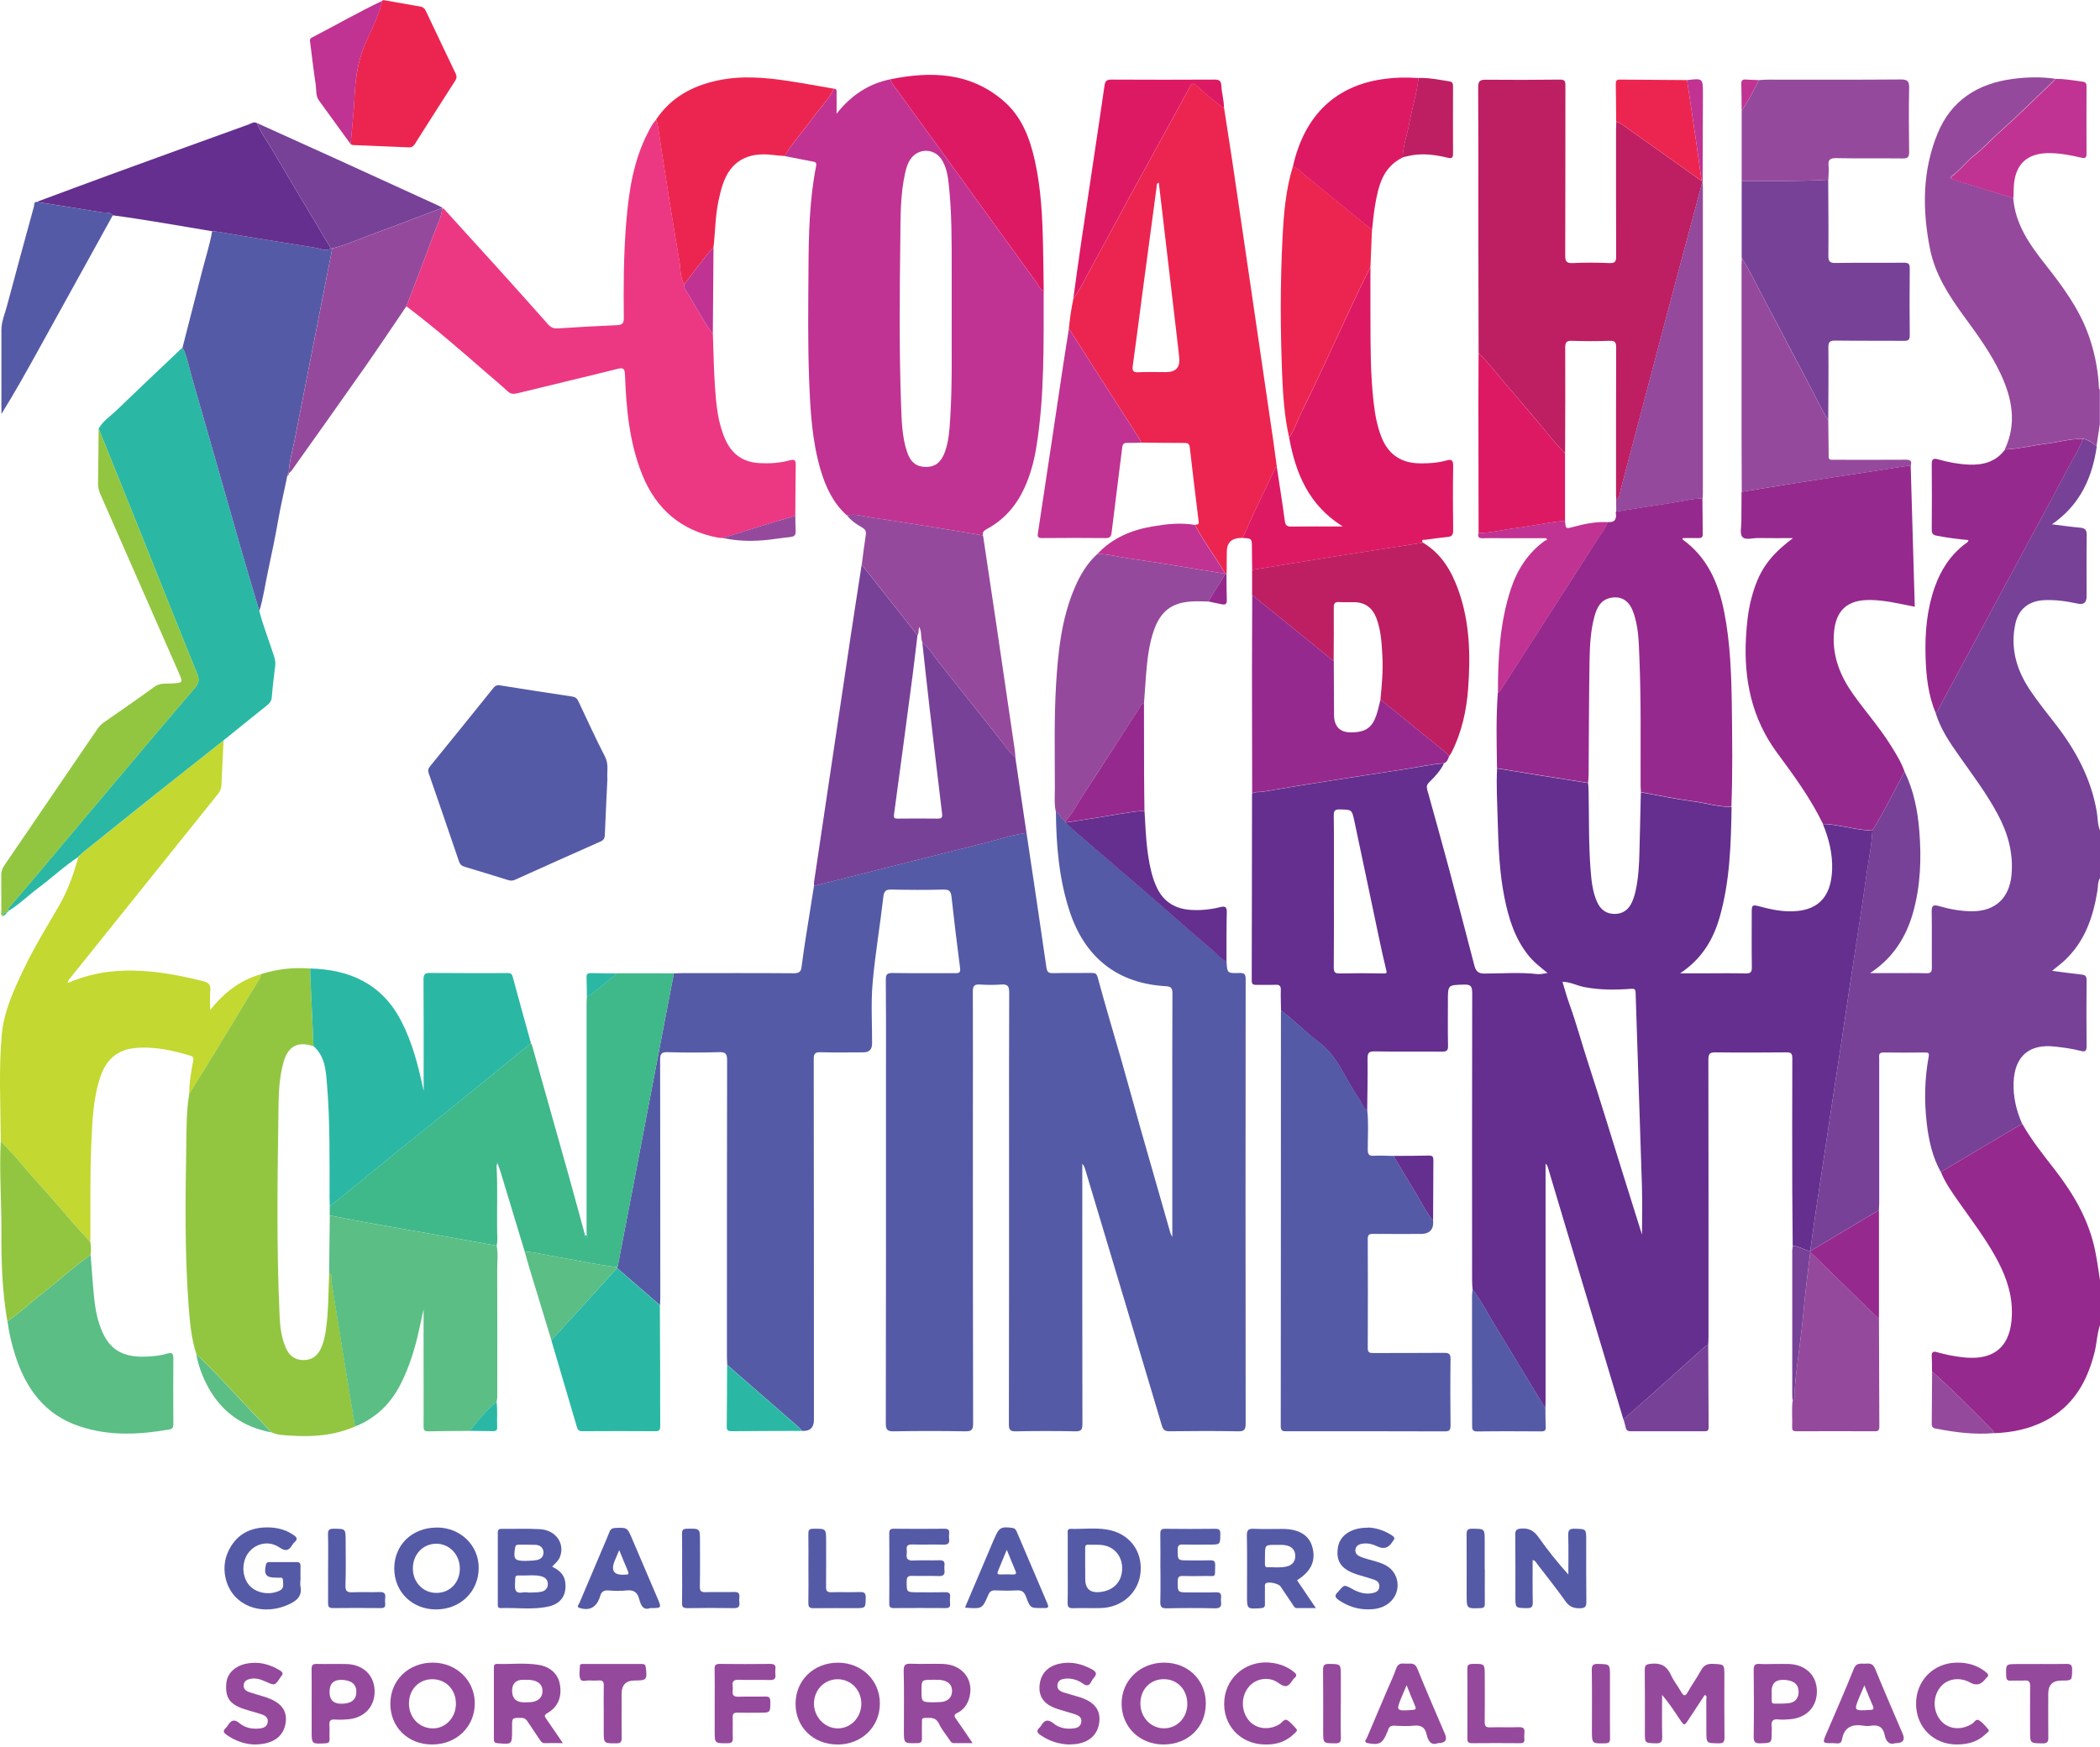 <svg width="250" height="208" viewBox="0 0 250 208" fill="none" xmlns="http://www.w3.org/2000/svg">
<g clip-path="url(#clip0_31_3195)">
<path d="M226.74 91.881C227.819 94.105 228.293 96.481 228.489 98.923C228.752 102.181 228.643 105.425 227.761 108.596C226.922 111.599 225.333 114.092 222.622 115.863H225.625C226.857 115.863 228.089 115.841 229.32 115.878C229.845 115.892 229.984 115.725 229.984 115.207C229.962 112.976 230.006 110.746 229.962 108.523C229.947 107.765 230.217 107.706 230.829 107.881C232.141 108.253 233.475 108.508 234.853 108.494C237.535 108.472 239.19 106.926 239.46 104.229C239.715 101.598 239.037 99.2 237.805 96.911C236.5 94.476 234.838 92.275 233.257 90.03C232.127 88.426 231.012 86.808 230.436 84.891C230.698 84.723 230.764 84.424 230.895 84.177C231.806 82.5 232.703 80.816 233.614 79.132C236.369 74.015 239.124 68.898 241.88 63.774C243.228 61.259 244.613 58.766 245.918 56.237C246.596 54.917 247.427 53.664 247.952 52.264C248.003 52.264 248.054 52.264 248.105 52.264C248.688 52.425 249.169 52.752 249.614 53.161C249.074 56.915 247.595 60.144 244.278 62.425C245.517 62.578 246.574 62.732 247.638 62.826C248.214 62.877 248.426 63.081 248.418 63.701C248.382 66.143 248.404 68.578 248.404 71.019C248.404 71.739 248.059 72.023 247.369 71.872C246.035 71.588 244.693 71.384 243.316 71.457C241.523 71.552 240.291 72.521 239.919 74.285C239.321 77.077 240.014 79.628 241.552 81.983C242.558 83.52 243.724 84.942 244.839 86.392C247.201 89.469 248.972 92.814 249.621 96.685C249.745 97.414 249.701 98.179 250 98.879V104.55C249.716 105.009 249.774 105.541 249.694 106.044C249.191 109.186 248.192 112.094 245.801 114.34C245.35 114.762 244.854 115.127 244.3 115.586C245.524 115.746 246.654 115.914 247.799 116.031C248.273 116.074 248.411 116.264 248.404 116.723C248.382 119.347 248.375 121.964 248.404 124.588C248.404 125.186 248.192 125.252 247.697 125.12C246.705 124.858 245.692 124.727 244.679 124.61C241.552 124.246 239.832 125.762 239.715 128.882C239.649 130.624 240.05 132.249 240.743 133.831C240.444 133.991 240.138 134.137 239.846 134.312C236.916 136.054 233.978 137.796 231.048 139.539C230.035 137.724 229.605 135.734 229.371 133.7C229.065 131.061 229.124 128.422 229.605 125.806C229.685 125.39 229.561 125.31 229.189 125.31C227.542 125.324 225.887 125.339 224.24 125.31C223.569 125.295 223.715 125.733 223.715 126.097C223.715 131.783 223.715 137.468 223.715 143.147C223.715 143.46 223.693 143.774 223.679 144.087C220.952 145.713 218.226 147.338 215.5 148.964C215.733 147.287 215.959 145.618 216.207 143.941C216.484 142.039 216.79 140.136 217.074 138.234C217.424 135.923 217.76 133.605 218.11 131.294C218.438 129.108 218.787 126.928 219.115 124.741C219.473 122.401 219.815 120.062 220.165 117.722C220.442 115.87 220.726 114.019 221.003 112.167C221.361 109.806 221.747 107.444 222.06 105.075C222.33 103.012 222.789 100.978 222.899 98.886C224.305 96.627 225.472 94.228 226.725 91.881" fill="#774198"/>
<path d="M249.606 53.146C249.169 52.738 248.688 52.41 248.097 52.249C248.039 52.155 247.988 52.169 247.944 52.249C246.494 52.206 245.109 52.629 243.687 52.803C242.011 53.008 240.364 53.43 238.665 53.511C240.123 50.42 239.54 47.431 238.17 44.508C237.018 42.052 235.421 39.865 233.825 37.686C232.025 35.215 230.363 32.671 229.758 29.609C228.839 24.98 228.839 20.374 230.647 15.934C232.265 11.969 235.407 9.957 239.562 9.403C241.253 9.177 242.944 9.126 244.642 9.374C244.584 9.462 244.54 9.564 244.467 9.629C242.295 11.707 240.159 13.828 237.914 15.825C236.938 16.692 236.07 17.669 235.035 18.478C234.117 19.2 233.41 20.177 232.455 20.884C232.294 21.008 232.025 21.226 232.491 21.365C234.889 22.094 237.28 22.837 239.671 23.574C239.912 26.723 241.646 29.143 243.505 31.504C245.532 34.085 247.485 36.702 248.615 39.836C249.293 41.717 249.701 43.656 249.847 45.653C249.869 45.908 249.81 46.185 249.978 46.411V50.507C249.847 51.382 249.716 52.257 249.584 53.124" fill="#95499C"/>
<path d="M231.062 139.531C233.992 137.789 236.923 136.04 239.86 134.305C240.152 134.13 240.458 133.984 240.757 133.824C241.865 135.792 243.279 137.534 244.657 139.313C246.916 142.236 248.739 145.385 249.453 149.066C249.672 150.181 249.825 151.303 250 152.426V157.784C249.642 158.789 249.628 159.861 249.38 160.889C248.513 164.446 246.843 167.427 243.461 169.169C241.566 170.146 239.525 170.562 237.411 170.635C237.353 170.518 237.316 170.387 237.229 170.299C234.867 167.923 232.52 165.517 230.005 163.294C229.998 162.689 230.005 162.084 229.969 161.487C229.932 160.947 230.158 160.86 230.617 160.998C231.623 161.29 232.651 161.487 233.701 161.603C238.388 162.128 239.59 159.212 239.51 155.954C239.459 153.607 238.614 151.507 237.484 149.496C236.23 147.272 234.692 145.246 233.234 143.169C232.425 142.01 231.587 140.865 231.062 139.539" fill="#96298D"/>
<path d="M146.019 114.471C146.092 115.863 146.092 115.885 147.52 115.848C148.06 115.834 148.293 115.907 148.293 116.548C148.271 134.188 148.271 151.821 148.293 169.461C148.293 170.197 148.147 170.438 147.36 170.416C144.656 170.358 141.951 170.379 139.247 170.409C138.715 170.409 138.482 170.277 138.321 169.745C135.296 159.577 132.249 149.415 129.202 139.262C129.13 139.021 129.057 138.78 128.845 138.562V139.458C128.845 149.488 128.838 159.511 128.86 169.541C128.86 170.219 128.714 170.43 128.007 170.416C125.645 170.365 123.284 170.372 120.922 170.416C120.251 170.43 120.105 170.219 120.105 169.578C120.127 158.687 120.127 147.79 120.127 136.9C120.127 130.653 120.113 124.406 120.142 118.159C120.142 117.372 119.916 117.16 119.172 117.219C118.334 117.284 117.489 117.27 116.658 117.219C116.016 117.182 115.812 117.365 115.812 118.035C115.841 123.364 115.819 128.692 115.819 134.021C115.819 145.829 115.819 157.645 115.848 169.454C115.848 170.19 115.703 170.43 114.915 170.416C112.08 170.365 109.244 170.365 106.409 170.416C105.651 170.43 105.454 170.241 105.454 169.468C105.483 155.24 105.476 141.018 105.476 126.79C105.476 123.407 105.49 120.018 105.454 116.636C105.454 116.016 105.614 115.841 106.241 115.848C108.734 115.885 111.227 115.848 113.72 115.87C114.245 115.87 114.361 115.761 114.289 115.207C113.917 112.401 113.589 109.587 113.275 106.773C113.202 106.139 113.02 105.891 112.32 105.913C110.272 105.971 108.224 105.957 106.176 105.913C105.52 105.899 105.243 106.022 105.162 106.773C104.769 110.214 104.178 113.625 103.88 117.073C103.675 119.442 103.828 121.847 103.821 124.231C103.821 124.941 103.479 125.295 102.793 125.295C101.088 125.295 99.382 125.332 97.676 125.281C96.991 125.259 96.874 125.492 96.874 126.119C96.896 140.421 96.889 154.729 96.896 169.031C96.896 169.983 96.423 170.426 95.475 170.358C95.358 170.219 95.249 170.066 95.118 169.949C92.275 167.464 89.425 164.985 86.575 162.507C86.56 162.164 86.538 161.829 86.538 161.486C86.538 149.729 86.538 137.979 86.56 126.221C86.56 125.456 86.371 125.252 85.613 125.273C83.564 125.332 81.516 125.332 79.475 125.273C78.717 125.252 78.586 125.507 78.586 126.199C78.608 135.617 78.6 145.042 78.608 154.46C78.608 154.773 78.586 155.087 78.571 155.4C76.865 153.92 75.16 152.448 73.454 150.968C73.454 150.932 73.454 150.888 73.454 150.851C73.483 150.808 73.534 150.771 73.542 150.728C74.19 147.374 74.839 144.014 75.481 140.654C76.603 134.786 77.726 128.911 78.848 123.043C79.3 120.659 79.759 118.276 80.219 115.892C80.532 115.885 80.845 115.863 81.159 115.863C85.613 115.863 90.059 115.841 94.513 115.878C95.169 115.878 95.366 115.659 95.431 115.076C95.584 113.858 95.767 112.641 95.956 111.431C96.262 109.448 96.583 107.458 96.904 105.476C103.77 103.748 110.637 102.006 117.503 100.293C119.063 99.9 120.594 99.367 122.205 99.171C122.999 104.506 123.808 109.842 124.574 115.185C124.654 115.724 124.814 115.878 125.346 115.863C126.87 115.827 128.393 115.863 129.917 115.841C130.34 115.841 130.544 115.863 130.689 116.41C131.586 119.734 132.585 123.036 133.532 126.345C134.319 129.1 135.07 131.87 135.85 134.626C137.009 138.7 138.176 142.768 139.342 146.835C139.378 146.952 139.451 147.054 139.56 147.272V133.313C139.56 128.298 139.546 123.291 139.575 118.276C139.575 117.634 139.407 117.452 138.759 117.416C133.073 117.088 129.173 114.055 127.344 108.523C126.075 104.674 125.74 100.687 125.704 96.656C126.214 96.882 126.301 97.538 126.812 97.764C126.812 97.815 126.826 97.866 126.841 97.909C127.242 98.281 127.628 98.668 128.043 99.025C130.952 101.525 133.868 104.011 136.769 106.518C139.313 108.719 141.82 110.972 144.386 113.137C144.911 113.581 145.319 114.201 146.019 114.442" fill="#555AA6"/>
<path d="M222.906 98.879C222.797 100.964 222.337 102.997 222.068 105.067C221.754 107.436 221.368 109.798 221.011 112.16C220.734 114.011 220.449 115.863 220.165 117.714C219.815 120.054 219.473 122.394 219.116 124.734C218.788 126.921 218.438 129.1 218.11 131.287C217.76 133.598 217.424 135.916 217.075 138.226C216.79 140.129 216.484 142.031 216.207 143.934C215.959 145.603 215.733 147.28 215.5 148.956C214.771 148.847 214.166 148.344 213.415 148.315C213.401 146.033 213.372 143.759 213.364 141.477C213.357 136.309 213.35 131.148 213.372 125.98C213.372 125.412 213.182 125.288 212.657 125.295C209.851 125.317 207.045 125.332 204.238 125.295C203.538 125.288 203.378 125.47 203.378 126.163C203.4 137.148 203.393 148.14 203.393 159.125C203.393 159.467 203.371 159.803 203.356 160.145C203.24 160.196 203.094 160.211 203.006 160.291C200.871 162.201 198.742 164.125 196.606 166.042C195.498 167.034 194.376 168.003 193.261 168.987C191.117 161.851 188.974 154.722 186.839 147.586C185.986 144.728 185.133 141.871 184.28 139.014C184.229 138.846 184.164 138.686 183.996 138.554V139.378C183.996 148.504 183.996 157.63 183.996 166.757C183.996 167.07 183.981 167.383 183.974 167.697C182.064 164.548 180.162 161.392 178.237 158.25C177.268 156.675 176.43 155.014 175.307 153.527C175.285 153.191 175.249 152.849 175.249 152.513C175.249 141.084 175.234 129.654 175.263 118.217C175.263 117.423 175.074 117.197 174.272 117.226C172.369 117.284 172.369 117.241 172.369 119.172C172.369 120.958 172.348 122.737 172.384 124.523C172.399 125.091 172.209 125.208 171.677 125.208C169.002 125.179 166.327 125.23 163.652 125.179C162.923 125.164 162.799 125.397 162.806 126.061C162.828 128.131 162.784 130.201 162.762 132.271C162.259 131.87 162.077 131.243 161.72 130.733C160.16 128.51 159.3 125.805 156.996 124.085C155.429 122.919 154.088 121.476 152.506 120.317C152.492 119.508 152.455 118.691 152.477 117.882C152.492 117.408 152.346 117.226 151.857 117.248C151.099 117.284 150.334 117.248 149.576 117.262C149.197 117.27 149.015 117.19 149.015 116.752C149.037 109.332 149.037 101.911 149.051 94.498C149.423 94.221 149.867 94.352 150.268 94.279C153.038 93.806 155.808 93.361 158.578 92.924C161.479 92.464 164.38 92.027 167.282 91.582C168.82 91.349 170.343 91.007 171.903 90.883C171.495 91.757 170.831 92.457 170.161 93.12C169.84 93.434 169.811 93.667 169.913 94.039C170.78 97.159 171.655 100.278 172.493 103.406C173.521 107.247 174.505 111.096 175.518 114.944C175.679 115.549 175.912 115.921 176.714 115.914C178.828 115.907 180.942 115.739 183.056 115.98C183.362 116.016 183.763 115.914 184.236 115.848C183.384 115.156 182.567 114.529 181.926 113.72C180.329 111.708 179.6 109.346 179.105 106.883C178.492 103.828 178.376 100.723 178.296 97.625C178.237 95.584 178.121 93.536 178.223 91.495C179.987 91.786 181.758 92.078 183.522 92.355C185.366 92.647 187.218 92.938 189.062 93.23C189.084 93.572 189.113 93.908 189.12 94.25C189.186 97.341 189.113 100.439 189.353 103.529C189.456 104.834 189.579 106.146 190.119 107.364C190.512 108.26 191.176 108.8 192.174 108.814C193.209 108.829 193.909 108.289 194.303 107.364C194.478 106.955 194.616 106.533 194.711 106.095C195.046 104.579 195.134 103.034 195.17 101.488C195.236 99.105 195.28 96.721 195.338 94.33C197.379 94.695 199.405 95.139 201.454 95.402C203.021 95.599 204.544 96.102 206.141 96.073C206.068 100.475 205.951 104.878 204.734 109.157C203.976 111.846 202.613 114.164 200.01 115.885H203.174C204.719 115.885 206.272 115.856 207.817 115.899C208.429 115.914 208.561 115.717 208.553 115.141C208.517 112.991 208.539 110.841 208.539 108.69C208.539 107.728 208.59 107.684 209.494 107.925C210.609 108.224 211.739 108.472 212.898 108.501C216.287 108.588 217.993 106.941 218.11 103.537C218.175 101.634 217.723 99.848 217.009 98.114C217.366 98.114 217.723 98.143 218.088 98.194C219.691 98.412 221.266 98.85 222.899 98.901L222.906 98.879ZM186 116.883H186.008C186.263 117.758 186.518 118.655 186.824 119.515C187.677 121.877 188.326 124.304 189.106 126.687C190.549 131.119 191.897 135.58 193.29 140.027C194.033 142.41 194.784 144.794 195.476 147.003C195.476 145.18 195.527 143.205 195.469 141.23C195.236 133.561 194.952 125.9 194.718 118.239C194.704 117.707 194.551 117.707 194.084 117.736C192.262 117.867 190.44 117.875 188.617 117.525C187.728 117.35 186.919 116.898 186 116.891V116.883ZM158.797 106.146C158.797 109.164 158.811 112.182 158.782 115.2C158.782 115.754 158.928 115.907 159.482 115.899C161.217 115.863 162.952 115.863 164.679 115.899C165.146 115.914 165.102 115.805 165.015 115.447C164.701 114.172 164.424 112.889 164.154 111.606C163.178 106.985 162.216 102.363 161.231 97.742C160.94 96.371 160.918 96.408 159.526 96.371C158.95 96.357 158.775 96.488 158.782 97.093C158.819 100.111 158.797 103.129 158.797 106.146Z" fill="#642F8E"/>
<path d="M99.287 10.555C99.703 10.591 99.586 10.912 99.593 11.153C99.608 11.896 99.593 12.64 99.593 13.536C101.328 11.342 103.413 9.964 106.022 9.432C106.052 9.702 106.197 9.921 106.35 10.132C108.224 12.705 110.104 15.278 111.971 17.859C115.783 23.122 119.588 28.392 123.4 33.655C123.655 33.997 123.757 34.486 124.246 34.624C124.231 40.907 124.377 47.191 123.342 53.423C123.072 55.027 122.642 56.587 121.964 58.074C121.002 60.188 119.559 61.864 117.496 62.979C117.168 63.154 116.927 63.344 117.007 63.752C115.805 63.548 114.609 63.329 113.406 63.14C110.177 62.622 106.955 62.09 103.719 61.616C102.764 61.478 101.809 61.142 100.818 61.361C99.178 59.896 98.289 57.979 97.683 55.923C96.663 52.446 96.466 48.86 96.328 45.274C96.16 40.893 96.218 36.512 96.248 32.131C96.269 27.991 96.35 23.843 97.159 19.761C97.261 19.266 96.933 19.266 96.627 19.207C95.548 18.996 94.476 18.792 93.397 18.58C94.352 16.97 95.65 15.606 96.729 14.083C97.567 12.902 98.631 11.889 99.287 10.569V10.555ZM113.297 37.467V32C113.297 28.669 113.312 25.338 112.955 22.021C112.845 20.971 112.685 19.929 112.116 19.018C111.234 17.611 109.281 17.604 108.37 18.981C108.042 19.47 107.881 20.024 107.757 20.585C107.167 23.187 107.211 25.855 107.181 28.486C107.101 35.047 107.036 41.607 107.269 48.16C107.342 50.07 107.371 51.994 107.991 53.831C108.421 55.092 109.15 55.61 110.294 55.595C111.358 55.581 112.058 55.012 112.495 53.795C112.94 52.548 113.035 51.236 113.115 49.924C113.392 45.573 113.268 41.221 113.297 37.452" fill="#C03392"/>
<path d="M176.022 42.03C176.014 36.73 176 31.431 175.993 26.132C175.993 20.884 176.007 15.635 175.971 10.387C175.971 9.636 176.204 9.483 176.896 9.491C179.834 9.52 182.772 9.512 185.716 9.476C186.358 9.469 186.358 9.768 186.358 10.241C186.351 16.962 186.358 23.675 186.336 30.396C186.336 31.081 186.453 31.358 187.218 31.322C188.683 31.249 190.156 31.264 191.628 31.322C192.27 31.344 192.401 31.125 192.401 30.527C192.379 25.491 192.386 20.454 192.386 15.409C192.386 15.096 192.408 14.783 192.415 14.469C192.627 14.571 192.853 14.644 193.042 14.775C196.228 17.035 199.406 19.295 202.591 21.562L202.606 21.722C202.591 21.853 202.584 21.984 202.547 22.108C201.104 27.51 199.646 32.904 198.218 38.305C196.454 44.967 194.719 51.637 192.94 58.3C192.831 58.722 192.845 59.24 192.408 59.539C192.401 59.356 192.386 59.174 192.386 58.985C192.386 53.109 192.379 47.234 192.401 41.359C192.401 40.747 192.248 40.557 191.621 40.579C190.126 40.63 188.632 40.63 187.138 40.579C186.453 40.55 186.329 40.791 186.336 41.417C186.358 45.558 186.336 49.705 186.321 53.846C186.285 53.846 186.241 53.846 186.205 53.846C185.206 52.884 184.39 51.768 183.493 50.719C182.116 49.115 180.789 47.475 179.389 45.893C178.303 44.661 177.348 43.313 176.146 42.183C176.109 42.132 176.065 42.088 176.029 42.037" fill="#BE1F62"/>
<path d="M52.825 24.842C54.99 27.225 57.163 29.609 59.327 32C61.31 34.201 63.293 36.403 65.254 38.626C65.582 38.998 65.917 39.129 66.412 39.1C68.767 38.947 71.121 38.808 73.483 38.713C74.11 38.684 74.27 38.458 74.263 37.86C74.219 34.114 74.241 30.36 74.54 26.62C74.846 22.815 75.4 19.061 77.215 15.628C77.47 15.147 77.718 14.651 78.112 14.251C78.177 14.447 78.272 14.637 78.301 14.841C78.578 16.612 78.826 18.384 79.111 20.155C79.686 23.77 80.24 27.386 80.874 30.994C81.042 31.949 80.925 32.977 81.465 33.859C81.487 34.034 81.45 34.252 81.538 34.391C82.682 36.177 83.63 38.086 84.869 39.807C84.942 41.819 84.971 43.838 85.102 45.842C85.248 48.036 85.423 50.23 86.327 52.279C87.1 54.05 88.433 55.027 90.38 55.136C91.59 55.202 92.785 55.136 93.959 54.822C94.338 54.721 94.739 54.604 94.731 55.289C94.695 57.33 94.695 59.371 94.68 61.412C93.609 61.725 92.53 62.032 91.466 62.367C89.658 62.921 87.85 63.497 86.043 64.058C85.838 64.043 85.627 64.043 85.423 64.007C81.049 63.154 78.09 60.588 76.443 56.484C74.919 52.679 74.555 48.663 74.402 44.618C74.372 43.816 74.161 43.757 73.461 43.932C69.496 44.924 65.523 45.857 61.558 46.834C61.113 46.943 60.778 46.914 60.421 46.578C59.619 45.828 58.766 45.128 57.935 44.406C54.808 41.687 51.688 38.961 48.379 36.468C49.458 33.64 50.558 30.819 51.601 27.976C51.972 26.956 52.519 25.979 52.643 24.871C52.701 24.856 52.76 24.849 52.825 24.842Z" fill="#EC3882"/>
<path d="M127.249 39.129C127.351 37.926 127.541 36.745 127.781 35.564C128.721 34.245 129.392 32.773 130.179 31.366C131.608 28.778 132.993 26.169 134.407 23.573C136.754 19.28 139.116 14.994 141.463 10.701C141.981 9.753 141.973 9.746 142.812 10.511C143.737 11.357 144.707 12.151 145.727 12.88C146.041 14.921 146.369 16.969 146.675 19.01C147.44 24.171 148.191 29.325 148.949 34.486C149.824 40.448 150.699 46.411 151.566 52.373C151.719 53.438 151.858 54.502 152.003 55.559C151.945 55.61 151.858 55.646 151.828 55.712C150.976 57.498 150.123 59.276 149.284 61.062C148.825 62.046 148.388 63.045 147.936 64.029C147.856 64.036 147.783 64.051 147.703 64.051C146.6 64.075 146.048 64.629 146.048 65.713C146.048 66.573 146.033 67.433 146.026 68.3C145.982 68.3 145.939 68.3 145.895 68.308C144.7 66.354 143.344 64.503 142.258 62.484C142.462 62.433 142.753 62.527 142.702 62.119C142.338 59.16 141.973 56.208 141.638 53.248C141.58 52.767 141.325 52.738 140.946 52.738C139.24 52.738 137.541 52.716 135.836 52.694C135.777 52.403 135.603 52.177 135.442 51.936C132.709 47.664 129.982 43.393 127.249 39.121V39.129ZM137.957 21.729C137.636 21.875 137.716 22.116 137.687 22.305C137.119 26.533 136.55 30.761 135.989 34.996C135.61 37.853 135.253 40.711 134.852 43.561C134.772 44.144 134.903 44.348 135.522 44.319C136.623 44.268 137.724 44.304 138.824 44.304C139.976 44.304 140.496 43.74 140.384 42.613C140.355 42.329 140.333 42.037 140.297 41.753C139.743 37.022 139.189 32.284 138.635 27.553C138.409 25.622 138.176 23.69 137.95 21.729" fill="#EC2550"/>
<path d="M22.524 130.223C22.524 128.932 22.75 127.671 22.976 126.41C23.027 126.126 23.121 125.835 22.721 125.711C20.526 125.047 18.31 124.552 15.992 124.792C13.893 125.011 12.632 126.228 11.969 128.152C11.087 130.718 10.999 133.393 10.875 136.061C10.693 139.99 10.788 143.926 10.759 147.863C10.044 147.075 9.315 146.295 8.616 145.494C7.238 143.926 5.911 142.316 4.497 140.785C3.01 139.174 1.684 137.417 0.095 135.901C0.073 131.68 -0.161 127.453 0.204 123.247C0.452 120.397 1.669 117.802 2.894 115.243C4.118 112.685 5.613 110.287 7.027 107.837C8.069 106.037 8.776 104.054 9.33 102.035H9.315C9.454 102.057 9.469 101.962 9.483 101.86C9.592 101.751 9.702 101.634 9.826 101.539C13.157 98.864 16.495 96.189 19.834 93.528C22.086 91.735 24.353 89.949 26.62 88.164C26.533 89.913 26.438 91.67 26.365 93.419C26.351 93.856 26.219 94.206 25.935 94.549C20.104 101.802 14.28 109.069 8.455 116.329C8.31 116.512 8.091 116.672 8.062 117.044C10.234 116.089 12.421 115.644 14.695 115.571C17.924 115.462 21.058 116.038 24.171 116.818C24.805 116.971 25.097 117.219 25.038 117.918C24.965 118.698 25.024 119.486 25.024 120.266C26.664 118.166 28.588 116.708 31.052 115.994C31.074 116.278 30.921 116.49 30.782 116.716C29.142 119.427 27.517 122.139 25.869 124.843C24.769 126.651 23.639 128.437 22.524 130.23" fill="#C3D830"/>
<path d="M80.219 115.899C79.759 118.283 79.3 120.666 78.848 123.05C77.726 128.918 76.603 134.793 75.481 140.661C74.839 144.021 74.19 147.374 73.542 150.735C73.534 150.778 73.483 150.815 73.454 150.859C71.049 150.604 68.687 150.042 66.303 149.649C65.02 149.437 63.767 149.095 62.462 149C61.5 145.822 60.538 142.651 59.575 139.473C59.473 139.152 59.349 138.831 59.24 138.511C59.218 138.474 59.204 138.43 59.182 138.387C59 138.474 59.145 138.627 59.109 138.751C59.262 141.339 59.145 143.927 59.182 146.514C59.189 147.112 59.262 147.717 59.123 148.307C56.055 147.753 52.986 147.199 49.91 146.653C47.687 146.259 45.449 145.88 43.226 145.479C41.899 145.239 40.58 144.962 39.253 144.699C39.253 144.335 39.253 143.963 39.253 143.599C39.544 143.38 39.851 143.176 40.128 142.942C42.475 141.033 44.807 139.116 47.162 137.206C49.509 135.303 51.878 133.423 54.232 131.52C57.228 129.093 60.217 126.651 63.206 124.216C63.242 124.282 63.3 124.348 63.322 124.413C64.802 129.647 66.281 134.881 67.747 140.122C68.395 142.44 69.015 144.758 69.649 147.076C69.678 147.221 69.686 147.44 69.875 147.396C70.014 147.36 69.948 147.185 69.853 147.083C69.853 146.952 69.831 146.82 69.831 146.689C69.831 137.57 69.831 128.451 69.831 119.333C69.831 119.121 69.853 118.917 69.868 118.706C71.144 117.882 72.266 116.854 73.425 115.877C75.692 115.877 77.952 115.877 80.219 115.885" fill="#3FB88A"/>
<path d="M152.513 120.295C154.088 121.454 155.436 122.897 157.004 124.063C159.307 125.783 160.174 128.481 161.734 130.711C162.092 131.214 162.274 131.841 162.777 132.249C162.93 133.78 162.828 135.318 162.828 136.849C162.828 137.41 162.944 137.643 163.557 137.607C164.337 137.563 165.117 137.614 165.897 137.629C166.808 139.145 167.704 140.668 168.63 142.177C169.279 143.234 169.796 144.378 170.613 145.333C170.69 146.388 170.197 146.915 169.133 146.915C167.245 146.915 165.357 146.93 163.462 146.908C162.995 146.908 162.828 147.01 162.828 147.513C162.842 151.843 162.85 156.172 162.828 160.502C162.828 161.027 163.032 161.093 163.477 161.093C166.283 161.078 169.089 161.1 171.903 161.071C172.508 161.071 172.697 161.209 172.683 161.836C172.646 164.46 172.654 167.085 172.683 169.709C172.683 170.241 172.574 170.423 171.998 170.423C165.729 170.401 159.453 170.401 153.184 170.408C152.747 170.408 152.47 170.408 152.47 169.811C152.492 153.381 152.484 136.958 152.492 120.528C152.492 120.448 152.513 120.375 152.521 120.295" fill="#555AA6"/>
<path d="M22.523 130.223C23.639 128.43 24.769 126.644 25.869 124.836C27.517 122.132 29.142 119.42 30.782 116.708C30.921 116.482 31.074 116.271 31.052 115.987C32.962 115.374 34.923 115.156 36.927 115.316C36.927 115.528 36.927 115.739 36.934 115.943C37.066 118.815 37.19 121.694 37.321 124.566C35.447 123.939 34.296 124.552 33.756 126.461C33.282 128.138 33.181 129.88 33.159 131.6C33.042 139.983 32.896 148.373 33.29 156.756C33.348 158.039 33.516 159.314 34.041 160.51C34.434 161.399 35.09 161.916 36.103 161.931C37.117 161.938 37.773 161.457 38.196 160.561C38.523 159.861 38.684 159.132 38.793 158.374C39.114 156.136 39.085 153.884 39.187 151.631C39.675 151.792 39.398 152.214 39.449 152.499C39.989 155.684 40.484 158.869 40.995 162.055C41.417 164.65 41.847 167.245 42.27 169.84C39.777 170.926 37.16 171.115 34.492 170.919C33.771 170.868 33.02 170.868 32.342 170.54C31.526 169.687 30.717 168.841 29.908 167.988C27.75 165.714 25.658 163.382 23.376 161.224C22.764 159.343 22.596 157.375 22.451 155.422C21.97 148.956 22.079 142.476 22.181 136.003C22.21 134.079 22.195 132.132 22.538 130.215" fill="#92C640"/>
<path d="M206.148 96.043C204.551 96.073 203.028 95.57 201.461 95.373C199.412 95.11 197.386 94.666 195.345 94.301C195.33 94.068 195.316 93.835 195.308 93.594C195.301 88.528 195.374 83.469 195.17 78.403C195.09 76.494 195.09 74.562 194.383 72.747C193.902 71.501 193.005 70.961 191.817 71.165C190.6 71.377 190.119 72.295 189.827 73.352C189.331 75.138 189.266 76.982 189.229 78.812C189.156 83.324 189.156 87.836 189.12 92.348C189.12 92.632 189.076 92.916 189.054 93.201C187.21 92.909 185.359 92.625 183.514 92.326C181.743 92.042 179.979 91.75 178.215 91.466C178.171 88.47 178.091 85.481 178.31 82.493C178.609 82.34 178.725 82.026 178.886 81.764C182.662 75.903 186.445 70.05 190.184 64.168C190.6 63.519 191.124 62.914 191.38 62.156C192.203 62.236 192.488 61.842 192.356 61.062C192.349 61.011 192.371 60.96 192.385 60.909C194.587 60.559 196.781 60.195 198.982 59.874C200.207 59.692 201.417 59.357 202.671 59.335C202.678 60.749 202.685 62.163 202.707 63.577C202.714 63.963 202.561 64.073 202.197 64.066C201.57 64.044 200.943 64.066 200.316 64.066C200.316 64.138 200.287 64.211 200.302 64.226C203.232 66.332 204.559 69.365 205.244 72.769C205.987 76.486 206.118 80.255 206.169 84.016C206.221 88.018 206.272 92.027 206.118 96.036" fill="#96298D"/>
<path d="M222.906 98.879C221.273 98.828 219.698 98.391 218.095 98.172C217.73 98.121 217.38 98.099 217.016 98.092C215.551 95.059 213.568 92.348 211.578 89.658C208.546 85.561 207.584 80.925 207.853 75.932C207.941 74.387 208.086 72.849 208.473 71.347C209.326 68.045 210.543 66.259 213.459 64.065C211.972 64.065 210.63 64.087 209.289 64.058C208.648 64.043 207.788 64.357 207.416 63.912C207.102 63.541 207.307 62.717 207.307 62.09C207.307 60.909 207.321 59.736 207.328 58.555C209.617 58.183 211.899 57.811 214.188 57.447C216.783 57.038 219.385 56.652 221.987 56.251C223.817 55.967 225.639 55.683 227.461 55.398C227.622 60.997 227.789 66.602 227.95 72.237C226.171 71.901 224.473 71.464 222.716 71.435C219.859 71.384 218.474 72.703 218.313 75.568C218.16 78.243 219.115 80.539 220.624 82.668C222.067 84.701 223.722 86.567 225.049 88.681C225.69 89.702 226.332 90.722 226.732 91.867C225.479 94.214 224.312 96.605 222.906 98.872" fill="#96298D"/>
<path d="M26.613 88.156C24.353 89.942 22.086 91.728 19.826 93.521C16.481 96.182 13.149 98.857 9.818 101.532C9.694 101.627 9.592 101.743 9.476 101.853L9.308 102.028H9.323C7.661 103.114 6.21 104.484 4.621 105.672C3.389 106.591 2.288 107.684 0.969 108.486C0.911 108.085 1.224 107.881 1.436 107.633C2.179 106.751 2.937 105.884 3.681 105.002C7.493 100.475 11.298 95.948 15.11 91.429C17.814 88.229 20.512 85.022 23.238 81.851C23.69 81.326 23.733 80.896 23.478 80.255C21.197 74.627 18.959 68.978 16.699 63.344C15.052 59.24 13.397 55.136 11.743 51.032C12.253 50.121 13.127 49.567 13.849 48.874C16.459 46.352 19.097 43.867 21.729 41.374C22.29 42.453 22.48 43.641 22.808 44.792C24.79 51.681 26.744 58.584 28.719 65.472C29.419 67.907 30.155 70.334 30.877 72.761C31.343 74.562 32.029 76.282 32.597 78.046C32.728 78.447 32.823 78.841 32.765 79.271C32.612 80.517 32.451 81.764 32.357 83.01C32.32 83.462 32.123 83.71 31.803 83.965C30.068 85.35 28.34 86.749 26.613 88.149" fill="#2AB8A5"/>
<path d="M122.204 99.178C120.593 99.375 119.063 99.907 117.503 100.3C110.629 102.013 103.77 103.755 96.903 105.483C96.903 105.33 96.889 105.17 96.91 105.017C97.559 100.643 98.208 96.269 98.864 91.896C99.68 86.436 100.49 80.977 101.306 75.517C101.721 72.747 102.159 69.984 102.582 67.222C104.797 70.028 107.006 72.827 109.222 75.633C109.033 77.215 108.85 78.804 108.646 80.386C107.917 85.919 107.181 91.444 106.43 96.969C106.379 97.37 106.467 97.472 106.846 97.465C108.449 97.45 110.046 97.443 111.642 97.465C112.13 97.472 112.203 97.283 112.152 96.86C111.649 92.698 111.154 88.535 110.673 84.373C110.366 81.749 110.089 79.118 109.798 76.486C110.622 77.15 111.139 78.075 111.788 78.877C114.15 81.822 116.475 84.796 118.829 87.741C119.493 88.565 120.054 89.483 120.87 90.168C121.315 93.164 121.752 96.153 122.197 99.149" fill="#774198"/>
<path d="M30.878 72.761C30.156 70.334 29.42 67.907 28.72 65.472C26.744 58.584 24.798 51.681 22.808 44.792C22.48 43.648 22.291 42.453 21.73 41.374C22.495 38.385 23.275 35.389 24.033 32.401C24.441 30.775 24.966 29.179 25.258 27.532C25.36 27.532 25.469 27.532 25.571 27.539C29.551 28.195 33.531 28.865 37.518 29.492C38.13 29.587 38.757 29.973 39.406 29.587C39.457 29.587 39.508 29.587 39.559 29.58C39.246 31.191 38.925 32.802 38.604 34.413C37.431 40.397 36.242 46.382 35.076 52.366C34.821 53.693 34.413 54.997 34.369 56.361C34.209 56.404 34.201 56.535 34.194 56.674C33.859 58.394 33.436 60.093 33.137 61.82C32.787 63.847 32.364 65.859 31.934 67.863C31.577 69.496 31.366 71.158 30.87 72.754" fill="#555AA6"/>
<path d="M42.256 169.84C41.833 167.245 41.396 164.65 40.98 162.055C40.463 158.87 39.967 155.684 39.435 152.499C39.384 152.214 39.661 151.792 39.18 151.631C39.209 149.321 39.238 147.017 39.26 144.707C40.587 144.969 41.906 145.246 43.233 145.486C45.456 145.887 47.686 146.266 49.917 146.66C52.986 147.207 56.062 147.761 59.13 148.315C59.32 149.299 59.181 150.297 59.189 151.289C59.218 156.318 59.203 161.348 59.196 166.37C59.196 166.545 59.145 166.727 59.116 166.91C57.891 167.908 56.893 169.126 55.923 170.365C54.269 170.379 52.621 170.372 50.966 170.416C50.478 170.43 50.42 170.204 50.427 169.803C50.442 167.493 50.427 165.189 50.427 162.879V155.881C49.975 157.98 49.56 160.08 48.838 162.099C47.956 164.57 46.833 166.888 44.647 168.513C43.903 169.067 43.123 169.526 42.248 169.84" fill="#5BBE85"/>
<path d="M147.929 64.043C148.381 63.052 148.818 62.061 149.277 61.077C150.115 59.291 150.968 57.505 151.821 55.726C151.85 55.661 151.938 55.624 151.996 55.573C152.317 57.716 152.667 59.859 152.951 62.01C153.024 62.542 153.206 62.702 153.731 62.695C155.692 62.666 157.653 62.68 159.847 62.68C155.801 60.151 154.241 56.353 153.469 52.096C154.095 51.214 154.402 50.172 154.875 49.217C155.991 46.965 157.055 44.698 158.119 42.423C159.781 38.874 161.37 35.294 163.149 31.803C163.149 33.873 163.134 35.943 163.149 38.013C163.156 41.316 163.149 44.617 163.528 47.905C163.688 49.312 163.929 50.697 164.453 52.031C165.263 54.086 166.771 55.129 168.973 55.165C170.052 55.187 171.123 55.121 172.166 54.83C172.727 54.669 173.011 54.728 172.997 55.457C172.953 58.023 172.967 60.596 172.997 63.169C172.997 63.664 172.858 63.876 172.362 63.927C171.48 64.014 170.598 64.145 169.716 64.262C169.534 64.284 169.184 64.16 169.352 64.59C169.33 64.605 169.308 64.634 169.286 64.634C165.751 65.188 162.208 65.727 158.673 66.288C155.473 66.799 152.266 67.331 149.066 67.856C149.059 66.996 149.044 66.128 149.037 65.268C149.037 64.109 149.037 64.109 147.929 64.051" fill="#DD1964"/>
<path d="M149.066 67.849C152.266 67.324 155.466 66.792 158.673 66.281C162.208 65.72 165.751 65.181 169.286 64.627C169.308 64.627 169.33 64.598 169.352 64.583C171.582 65.888 172.8 67.965 173.631 70.305C174.979 74.088 175.067 78.01 174.782 81.953C174.586 84.607 174.017 87.187 172.807 89.585C172.727 89.746 172.617 89.891 172.515 90.044C172.355 89.87 172.217 89.68 172.034 89.534C169.469 87.449 166.903 85.372 164.337 83.287C164.505 81.574 164.665 79.854 164.57 78.126C164.483 76.588 164.41 75.043 163.849 73.578C163.389 72.375 162.536 71.727 161.232 71.697C160.634 71.69 160.029 71.727 159.424 71.683C158.885 71.646 158.775 71.865 158.782 72.353C158.797 74.475 158.782 76.588 158.768 78.71C155.531 76.085 152.295 73.469 149.059 70.844C149.059 69.846 149.059 68.847 149.059 67.849" fill="#BE1F62"/>
<path d="M126.811 97.786C126.301 97.56 126.214 96.904 125.703 96.678C125.485 95.752 125.579 94.804 125.579 93.864C125.579 89.731 125.477 85.591 125.725 81.458C125.966 77.529 126.374 73.629 127.948 69.963C128.59 68.468 129.406 67.069 130.638 65.961C131.899 65.939 133.109 66.303 134.341 66.478C138.197 67.025 142.039 67.695 145.887 68.315C145.209 69.423 144.524 70.516 143.846 71.617C143.19 71.617 142.542 71.566 141.885 71.61C139.487 71.748 138.168 72.769 137.366 75.05C136.768 76.771 136.579 78.564 136.433 80.364C136.346 81.48 136.273 82.595 136.193 83.71C135.828 83.87 135.697 84.235 135.5 84.534C133.284 87.945 131.097 91.364 128.867 94.768C128.204 95.788 127.686 96.911 126.811 97.786Z" fill="#95499C"/>
<path d="M207.343 30.681C207.343 27.641 207.343 24.594 207.343 21.554C210.776 21.54 214.209 21.598 217.642 21.401C217.657 24.419 217.694 27.43 217.664 30.447C217.657 31.147 217.847 31.322 218.539 31.308C221.243 31.264 223.94 31.308 226.645 31.278C227.191 31.278 227.359 31.41 227.352 31.971C227.323 34.624 227.323 37.27 227.352 39.916C227.352 40.434 227.206 40.587 226.688 40.579C223.962 40.558 221.229 40.587 218.503 40.55C217.861 40.543 217.657 40.689 217.664 41.359C217.694 44.246 217.664 47.125 217.65 50.012C216.957 48.962 216.44 47.818 215.864 46.717C214.02 43.204 212.168 39.69 210.309 36.191C209.333 34.347 208.443 32.452 207.343 30.673" fill="#774198"/>
<path d="M238.679 53.525C240.378 53.445 242.025 53.022 243.702 52.818C245.123 52.643 246.508 52.22 247.959 52.264C247.434 53.664 246.61 54.917 245.925 56.237C244.62 58.773 243.235 61.266 241.887 63.774C239.131 68.891 236.376 74.008 233.621 79.125C232.717 80.809 231.813 82.485 230.902 84.169C230.77 84.417 230.705 84.716 230.442 84.884C229.531 82.726 229.298 80.437 229.232 78.134C229.152 75.342 229.385 72.587 230.319 69.926C231.047 67.856 232.192 66.077 233.97 64.736C234.102 64.634 234.306 64.583 234.335 64.299C233.067 64.197 231.813 64.022 230.559 63.781C230.1 63.694 229.969 63.511 229.969 63.059C229.983 60.465 229.998 57.87 229.969 55.275C229.961 54.611 230.195 54.538 230.756 54.699C231.937 55.034 233.147 55.26 234.386 55.318C236.099 55.391 237.608 54.983 238.687 53.532" fill="#96298D"/>
<path d="M164.337 83.28C166.903 85.357 169.468 87.442 172.034 89.527C172.217 89.672 172.355 89.869 172.515 90.037C172.391 90.358 172.297 90.707 171.925 90.861C170.365 90.977 168.842 91.32 167.304 91.56C164.402 92.005 161.501 92.442 158.593 92.902C155.823 93.339 153.046 93.784 150.283 94.257C149.875 94.33 149.43 94.199 149.066 94.476C149.059 89.534 149.044 84.585 149.044 79.642C149.044 76.712 149.059 73.782 149.073 70.852C152.31 73.476 155.546 76.1 158.782 78.717C158.79 80.838 158.804 82.952 158.812 85.073C158.812 86.55 159.553 87.26 161.035 87.201C162.624 87.136 163.36 86.611 163.87 85.102C164.067 84.512 164.191 83.892 164.344 83.287" fill="#96298D"/>
<path d="M39.406 29.587C38.757 29.966 38.13 29.587 37.518 29.492C33.531 28.866 29.551 28.195 25.571 27.539C25.469 27.524 25.36 27.532 25.258 27.532C21.314 26.883 17.385 26.161 13.42 25.636C13.048 25.184 12.494 25.352 12.028 25.272C9.476 24.842 6.918 24.448 4.359 24.04C7.275 22.961 10.184 21.868 13.099 20.804C18.603 18.792 24.106 16.802 29.617 14.812C29.916 14.703 30.222 14.447 30.579 14.652C31.023 15.745 31.723 16.692 32.321 17.698C34.668 21.671 37.044 25.629 39.406 29.595" fill="#642F8E"/>
<path d="M109.229 75.633C107.013 72.827 104.797 70.028 102.589 67.222C102.749 66.041 102.888 64.853 103.07 63.679C103.135 63.249 103.004 63.023 102.64 62.812C101.969 62.418 101.313 61.995 100.832 61.361C101.823 61.135 102.778 61.47 103.733 61.616C106.97 62.09 110.191 62.622 113.421 63.14C114.623 63.329 115.826 63.548 117.029 63.752C117.568 67.346 118.108 70.939 118.64 74.533C119.354 79.365 120.061 84.206 120.768 89.038C120.826 89.425 120.856 89.818 120.892 90.205C120.068 89.512 119.507 88.601 118.851 87.77C116.497 84.825 114.171 81.851 111.81 78.906C111.161 78.097 110.643 77.179 109.82 76.515C109.55 75.925 109.783 75.233 109.426 74.649C109.309 74.977 109.426 75.335 109.237 75.641" fill="#95499C"/>
<path d="M10.789 149.401C10.927 151.121 11.036 152.841 11.211 154.562C11.357 155.968 11.627 157.361 12.217 158.658C13.267 160.962 14.973 161.64 17.553 161.516C18.355 161.479 19.171 161.384 19.958 161.151C20.396 161.02 20.636 161.093 20.636 161.647C20.614 164.293 20.622 166.946 20.636 169.592C20.636 169.927 20.549 170.124 20.184 170.19C16.583 170.824 12.997 170.999 9.462 169.818C5.329 168.44 3.084 165.335 1.815 161.37C1.393 160.05 1.072 158.695 0.89 157.317C2.552 156.136 4.053 154.758 5.657 153.497C7.384 152.142 8.995 150.647 10.803 149.394" fill="#5BBE85"/>
<path d="M81.458 33.851C80.918 32.969 81.035 31.942 80.867 30.987C80.233 27.386 79.679 23.763 79.103 20.148C78.819 18.376 78.571 16.605 78.294 14.834C78.265 14.63 78.17 14.44 78.105 14.243C79.861 11.604 82.42 10.22 85.445 9.578C88.258 8.98 91.072 9.214 93.879 9.644C95.686 9.921 97.487 10.256 99.287 10.562C98.638 11.882 97.567 12.895 96.729 14.075C95.65 15.599 94.352 16.955 93.405 18.573C92.938 18.537 92.464 18.507 92.005 18.449C88.958 18.07 86.975 19.215 86.05 21.941C85.838 22.553 85.693 23.194 85.554 23.829C85.146 25.673 85.16 27.561 84.942 29.427C83.688 30.826 82.624 32.379 81.458 33.851Z" fill="#EC2550"/>
<path d="M11.75 51.039C13.405 55.143 15.059 59.24 16.707 63.351C18.967 68.986 21.212 74.635 23.486 80.262C23.748 80.904 23.697 81.326 23.245 81.859C20.519 85.037 17.815 88.237 15.118 91.437C11.306 95.956 7.501 100.49 3.688 105.009C2.945 105.891 2.187 106.759 1.443 107.641C1.232 107.889 0.918 108.093 0.977 108.494C0.86 108.479 0.809 108.537 0.809 108.647H0.816C0.488 108.61 0.401 108.851 0.306 109.091C0.036 108.931 0.16 108.668 0.16 108.45C0.146 107.036 0.168 105.614 0.146 104.2C0.146 103.755 0.27 103.398 0.517 103.034C4.213 97.625 7.901 92.217 11.59 86.801C11.801 86.495 12.042 86.239 12.348 86.021C14.367 84.614 16.401 83.214 18.391 81.764C19.04 81.29 19.739 81.421 20.424 81.377C21.817 81.29 21.809 81.312 21.263 80.051C18.157 72.98 15.059 65.91 11.947 58.839C11.765 58.423 11.663 58.015 11.67 57.556C11.707 55.384 11.721 53.204 11.743 51.032" fill="#92C640"/>
<path d="M217.642 21.401C214.209 21.598 210.776 21.54 207.343 21.554C207.343 18.77 207.343 15.985 207.343 13.201C208.086 12.013 208.801 10.817 209.376 9.534C209.741 9.52 210.105 9.483 210.47 9.483C215.747 9.483 221.017 9.505 226.295 9.461C227.126 9.461 227.293 9.709 227.279 10.482C227.228 13.026 227.242 15.57 227.279 18.114C227.279 18.704 227.104 18.872 226.521 18.865C223.868 18.835 221.222 18.879 218.568 18.828C217.817 18.814 217.621 19.061 217.686 19.754C217.737 20.301 217.672 20.855 217.657 21.401" fill="#95499C"/>
<path d="M163.148 31.796C161.369 35.287 159.773 38.866 158.118 42.416C157.054 44.691 155.983 46.965 154.875 49.21C154.401 50.165 154.095 51.207 153.468 52.089C152.914 49.625 152.739 47.118 152.637 44.603C152.418 39.18 152.404 33.749 152.681 28.326C152.826 25.454 153.06 22.582 153.92 19.805C154.554 20.024 154.977 20.534 155.472 20.942C158.089 23.085 160.713 25.221 163.33 27.357C163.272 28.829 163.214 30.309 163.148 31.788" fill="#EC2550"/>
<path d="M202.693 59.349C201.439 59.364 200.236 59.706 199.004 59.889C196.803 60.209 194.609 60.581 192.408 60.924C192.408 60.457 192.408 59.991 192.4 59.524C192.838 59.225 192.816 58.708 192.932 58.285C194.704 51.623 196.446 44.953 198.21 38.291C199.639 32.889 201.096 27.495 202.54 22.101C202.576 21.977 202.576 21.839 202.591 21.715C202.627 21.715 202.656 21.715 202.693 21.715C202.707 21.926 202.722 22.13 202.722 22.342C202.722 34.471 202.722 46.608 202.722 58.737C202.722 58.948 202.7 59.153 202.686 59.364" fill="#95499C"/>
<path d="M124.252 34.624C123.757 34.486 123.655 33.997 123.407 33.655C119.595 28.392 115.79 23.122 111.977 17.859C110.111 15.278 108.231 12.705 106.357 10.132C106.204 9.921 106.051 9.702 106.029 9.432C110.862 8.456 115.505 8.601 119.463 12.013C121.621 13.864 122.598 16.423 123.196 19.127C123.946 22.495 124.107 25.928 124.172 29.361C124.209 31.118 124.231 32.875 124.252 34.624Z" fill="#DD1964"/>
<path d="M207.343 30.68C208.443 32.459 209.333 34.354 210.309 36.198C212.168 39.705 214.02 43.211 215.864 46.724C216.447 47.832 216.965 48.977 217.65 50.019C217.664 51.251 217.679 52.483 217.693 53.715C217.708 54.866 217.57 54.735 218.685 54.742C221.411 54.742 224.144 54.757 226.878 54.735C227.403 54.735 227.621 54.873 227.476 55.406C225.653 55.69 223.824 55.974 222.001 56.258C219.406 56.659 216.804 57.046 214.209 57.454C211.92 57.811 209.632 58.19 207.35 58.555C207.343 56.302 207.328 54.05 207.328 51.805C207.328 45.077 207.328 38.349 207.328 31.621C207.328 31.307 207.343 30.994 207.357 30.68" fill="#95499C"/>
<path d="M73.447 150.975C75.153 152.455 76.858 153.927 78.557 155.407C78.571 158.184 78.586 160.962 78.593 163.739C78.593 165.758 78.586 167.777 78.6 169.789C78.6 170.204 78.528 170.401 78.046 170.401C75.138 170.379 72.23 170.387 69.314 170.401C68.979 170.401 68.796 170.299 68.694 169.957C67.681 166.494 66.661 163.032 65.633 159.569C67.025 158.046 68.425 156.522 69.817 154.999C71.027 153.665 72.23 152.324 73.44 150.983" fill="#2AB8A5"/>
<path d="M127.249 39.129C129.975 43.4 132.708 47.679 135.442 51.943C135.595 52.184 135.77 52.417 135.836 52.702C135.289 52.716 134.735 52.745 134.188 52.731C133.787 52.723 133.649 52.876 133.598 53.27C133.182 56.645 132.745 60.02 132.337 63.395C132.278 63.854 132.162 64.073 131.622 64.065C129.108 64.036 126.593 64.044 124.071 64.065C123.611 64.065 123.488 63.941 123.56 63.482C124.596 56.681 125.609 49.873 126.629 43.072C126.826 41.753 127.045 40.441 127.249 39.122" fill="#C03392"/>
<path d="M223.686 156.989C223.701 161.282 223.708 165.583 223.73 169.876C223.73 170.292 223.591 170.416 223.183 170.408C220.092 170.394 217.002 170.401 213.904 170.408C213.583 170.408 213.328 170.387 213.35 169.964C213.401 168.892 213.262 167.821 213.415 166.749C213.736 166.589 213.59 166.29 213.612 166.049C213.678 165.299 213.714 164.541 213.802 163.797C214.093 161.275 214.465 158.76 214.698 156.231C214.917 153.854 215.201 151.485 215.507 149.116C215.609 149.197 215.726 149.262 215.814 149.35C218.226 151.704 220.632 154.059 223.045 156.413C223.249 156.61 223.475 156.792 223.686 156.982" fill="#95499C"/>
<path d="M45.689 0.015C47.132 0.27 48.568 0.532 50.012 0.773C50.361 0.831 50.558 1.013 50.704 1.319C51.878 3.798 53.051 6.276 54.239 8.747C54.392 9.068 54.378 9.316 54.188 9.615C52.577 12.122 50.974 14.637 49.377 17.159C49.203 17.436 49.006 17.56 48.678 17.545C46.454 17.451 44.231 17.363 42.015 17.268C41.92 17.268 41.833 17.195 41.738 17.159C41.899 15.242 42.132 13.318 42.212 11.393C42.314 9.024 42.715 6.764 43.743 4.592C44.428 3.142 45.12 1.669 45.514 0.088V0.102C45.565 0.073 45.623 0.036 45.682 0.007" fill="#EC2550"/>
<path d="M163.33 27.371C160.706 25.236 158.082 23.1 155.473 20.957C154.977 20.549 154.554 20.038 153.92 19.82C155.349 13.449 159.263 10.198 164.57 9.432C166.006 9.221 167.442 9.185 168.885 9.294C168.659 11.182 168.083 12.99 167.74 14.856C167.5 16.153 167.026 17.407 166.99 18.748C164.606 19.9 164.096 22.145 163.702 24.434C163.534 25.41 163.454 26.395 163.338 27.379" fill="#DD1964"/>
<path d="M176.138 42.176C177.34 43.306 178.295 44.654 179.381 45.886C180.781 47.468 182.107 49.115 183.485 50.712C184.382 51.754 185.198 52.876 186.197 53.839C186.233 53.89 186.277 53.941 186.313 53.992C186.313 56.667 186.313 59.342 186.313 62.017C184.258 62.178 182.253 62.666 180.205 62.914C178.813 63.081 177.442 63.475 176.021 63.446C176.014 58.263 175.999 53.088 175.999 47.905C175.999 45.995 176.014 44.086 176.021 42.176H176.138Z" fill="#DD1964"/>
<path d="M145.72 12.887C144.699 12.159 143.73 11.364 142.804 10.518C141.966 9.753 141.973 9.76 141.455 10.708C139.108 15.001 136.747 19.287 134.399 23.573C132.978 26.169 131.608 28.778 130.172 31.366C129.392 32.773 128.714 34.245 127.773 35.564C128.087 33.312 128.386 31.06 128.721 28.807C129.639 22.597 130.594 16.386 131.491 10.176C131.578 9.585 131.804 9.476 132.337 9.476C136.426 9.498 140.515 9.498 144.604 9.476C145.136 9.476 145.37 9.629 145.392 10.161C145.435 11.072 145.727 11.962 145.712 12.887" fill="#DD1964"/>
<path d="M4.367 24.04C6.925 24.448 9.484 24.842 12.035 25.272C12.501 25.352 13.048 25.184 13.427 25.636C10.46 31.001 7.501 36.366 4.534 41.731C3.142 44.253 1.735 46.768 0.168 49.29V48.342C0.168 45.325 0.168 42.307 0.168 39.289C0.168 38.298 0.569 37.401 0.817 36.468C1.874 32.496 2.96 28.53 4.046 24.565C4.097 24.383 3.995 24.04 4.374 24.033" fill="#555AA6"/>
<path d="M39.405 29.587C37.044 25.622 34.667 21.664 32.32 17.691C31.723 16.685 31.023 15.737 30.578 14.644C33.771 16.087 36.964 17.531 40.156 18.981C44.158 20.803 48.153 22.633 52.154 24.463C52.322 24.536 52.475 24.638 52.635 24.725C52.635 24.769 52.635 24.813 52.643 24.856C52.511 24.871 52.373 24.856 52.256 24.9C49.64 25.884 47.037 26.89 44.413 27.845C42.802 28.435 41.235 29.172 39.559 29.573C39.508 29.573 39.456 29.573 39.405 29.58" fill="#774198"/>
<path d="M10.788 149.401C8.981 150.655 7.37 152.149 5.642 153.505C4.046 154.766 2.537 156.143 0.875 157.324C0.277 153.833 0.146 150.312 0.168 146.777C0.19 143.147 -0.095 139.524 0.088 135.894C1.677 137.41 2.996 139.167 4.483 140.778C5.897 142.308 7.224 143.919 8.602 145.486C9.301 146.288 10.03 147.068 10.745 147.855C10.825 148.366 10.876 148.883 10.774 149.401" fill="#92C640"/>
<path d="M176.021 63.438C177.443 63.468 178.806 63.074 180.205 62.906C182.246 62.658 184.258 62.17 186.314 62.01C186.394 63.001 186.394 62.979 187.393 62.709C188.705 62.352 190.031 62.097 191.402 62.17C191.154 62.928 190.622 63.526 190.206 64.175C186.46 70.057 182.684 75.91 178.901 81.771C178.733 82.026 178.624 82.347 178.325 82.5C178.325 78.323 178.543 74.168 179.855 70.152C180.621 67.827 181.889 65.851 183.894 64.393C183.974 64.335 184.091 64.32 184.185 64.284C184.142 64.218 184.105 64.145 184.061 64.08H178.908C178.121 64.08 177.333 64.051 176.546 64.087C176.021 64.109 175.89 63.905 176.014 63.438" fill="#C03392"/>
<path d="M239.686 23.596C237.295 22.859 234.897 22.123 232.506 21.394C232.047 21.256 232.309 21.03 232.469 20.913C233.417 20.206 234.124 19.229 235.05 18.508C236.085 17.698 236.952 16.722 237.929 15.854C240.174 13.857 242.31 11.736 244.482 9.658C244.555 9.585 244.599 9.483 244.657 9.396C245.765 9.374 246.844 9.571 247.93 9.724C248.309 9.775 248.396 9.935 248.396 10.285C248.389 12.953 248.382 15.621 248.396 18.296C248.396 18.77 248.243 18.887 247.791 18.777C246.567 18.493 245.335 18.252 244.074 18.231C241.268 18.18 239.81 19.601 239.729 22.415C239.722 22.808 239.7 23.195 239.693 23.588" fill="#C03392"/>
<path d="M175.314 153.519C176.437 154.999 177.275 156.661 178.244 158.243C180.176 161.384 182.071 164.541 183.981 167.69C183.988 168.426 183.981 169.155 184.017 169.891C184.039 170.314 183.886 170.423 183.478 170.423C180.934 170.409 178.397 170.394 175.854 170.43C175.227 170.438 175.256 170.095 175.256 169.694C175.256 166.968 175.249 164.249 175.241 161.523C175.241 159.117 175.241 156.705 175.241 154.299C175.241 154.037 175.285 153.782 175.307 153.519" fill="#555AA6"/>
<path d="M146.019 114.471C145.319 114.23 144.918 113.61 144.386 113.166C141.813 110.994 139.313 108.749 136.769 106.547C133.868 104.04 130.952 101.554 128.044 99.054C127.628 98.697 127.242 98.31 126.841 97.939C128.051 97.749 129.254 97.567 130.464 97.385C132.388 97.086 134.305 96.677 136.251 96.524C136.397 98.952 136.463 101.386 137.053 103.763C137.228 104.477 137.461 105.162 137.789 105.818C138.613 107.444 139.976 108.216 141.755 108.333C142.936 108.413 144.109 108.289 145.254 108.005C145.793 107.874 146.063 107.918 146.048 108.595C145.997 110.556 146.019 112.524 146.012 114.485" fill="#642F8E"/>
<path d="M202.576 21.547C199.391 19.287 196.212 17.02 193.027 14.761C192.838 14.63 192.612 14.557 192.4 14.455C192.386 12.968 192.386 11.473 192.356 9.986C192.356 9.615 192.466 9.469 192.845 9.476C195.513 9.505 198.173 9.513 200.841 9.534C201.191 11.918 201.555 14.309 201.898 16.692C202.131 18.311 202.35 19.929 202.576 21.547Z" fill="#EC2550"/>
<path d="M45.522 0.095C45.128 1.676 44.436 3.149 43.751 4.599C42.715 6.772 42.315 9.031 42.22 11.4C42.14 13.325 41.906 15.242 41.746 17.166C40.485 15.431 39.224 13.704 37.97 11.962C37.562 11.4 37.679 10.701 37.584 10.059C37.329 8.404 37.139 6.742 36.928 5.081C36.899 4.855 36.833 4.629 37.125 4.476C39.931 3.025 42.672 1.443 45.529 0.087" fill="#C03392"/>
<path d="M136.251 96.51C134.305 96.663 132.388 97.071 130.463 97.37C129.253 97.559 128.051 97.742 126.841 97.924C126.826 97.873 126.819 97.829 126.812 97.778C127.686 96.903 128.204 95.774 128.867 94.76C131.098 91.364 133.284 87.938 135.493 84.526C135.69 84.227 135.821 83.863 136.186 83.695C136.186 86.392 136.186 89.089 136.2 91.786C136.2 93.361 136.229 94.928 136.244 96.503" fill="#96298D"/>
<path d="M193.268 168.973C194.383 167.996 195.505 167.019 196.613 166.035C198.749 164.125 200.878 162.201 203.013 160.284C203.101 160.204 203.247 160.182 203.363 160.138C203.378 163.411 203.385 166.691 203.407 169.964C203.407 170.314 203.268 170.409 202.94 170.409C200.003 170.401 197.073 170.401 194.135 170.409C193.785 170.409 193.61 170.306 193.537 169.957C193.472 169.629 193.362 169.301 193.268 168.973Z" fill="#774198"/>
<path d="M202.941 201.811C202.307 202.78 201.673 203.742 201.038 204.705C200.506 205.506 200.506 205.499 199.952 204.675C199.304 203.706 198.669 202.729 197.868 201.796C197.868 203.458 197.838 205.12 197.882 206.782C197.897 207.402 197.722 207.584 197.102 207.562C195.819 207.518 195.819 207.555 195.819 206.286C195.819 203.793 195.834 201.308 195.805 198.815C195.805 198.275 195.958 198.159 196.497 198.093C197.663 197.955 198.422 198.319 198.91 199.405C199.231 200.12 199.741 200.739 200.127 201.424C200.412 201.92 200.601 202.044 200.936 201.446C201.417 200.579 202.015 199.77 202.489 198.895C202.817 198.29 203.218 198.071 203.918 198.101C205.273 198.166 205.281 198.122 205.281 199.471C205.281 201.935 205.266 204.398 205.295 206.869C205.295 207.431 205.142 207.569 204.596 207.562C203.138 207.54 203.138 207.562 203.138 206.133C203.138 204.872 203.138 203.618 203.13 202.357C203.13 202.182 203.262 201.935 202.963 201.818" fill="#95499C"/>
<path d="M73.447 150.975C72.237 152.317 71.034 153.658 69.824 154.992C68.439 156.523 67.04 158.039 65.64 159.562C64.773 156.719 63.898 153.877 63.038 151.034C62.834 150.356 62.651 149.678 62.462 149C63.759 149.095 65.02 149.437 66.296 149.649C68.68 150.042 71.041 150.604 73.447 150.859C73.447 150.895 73.447 150.939 73.447 150.975Z" fill="#5BBE85"/>
<path d="M65.727 186.525C66.515 186.919 67.163 187.414 67.287 188.355C67.491 189.856 66.821 190.935 65.312 191.27C63.431 191.693 61.5 191.394 59.597 191.46C59.247 191.475 59.262 191.205 59.262 190.964C59.262 188.136 59.262 185.308 59.262 182.48C59.262 182.137 59.386 182.02 59.721 182.028C61.237 182.042 62.761 181.977 64.277 182.064C66.209 182.173 67.309 183.828 66.631 185.439C66.442 185.891 66.048 186.161 65.727 186.532V186.525ZM62.892 189.594V189.616C63.388 189.594 63.891 189.616 64.372 189.528C64.882 189.448 65.232 189.127 65.217 188.566C65.203 188.049 64.874 187.786 64.393 187.662C63.723 187.495 63.045 187.582 62.367 187.582C61.179 187.582 61.383 187.429 61.31 188.61C61.259 189.368 61.434 189.754 62.265 189.594C62.469 189.557 62.681 189.594 62.892 189.594ZM62.586 185.84C63.001 185.818 63.424 185.825 63.84 185.752C64.364 185.672 64.729 185.352 64.7 184.798C64.67 184.251 64.284 183.952 63.752 183.93C63.074 183.901 62.389 183.923 61.704 183.916C61.449 183.916 61.354 184.025 61.317 184.287C61.113 185.665 61.237 185.825 62.578 185.847" fill="#555AA6"/>
<path d="M182.458 185.745C182.458 187.465 182.436 189.113 182.472 190.767C182.487 191.321 182.312 191.482 181.765 191.467C180.402 191.445 180.402 191.467 180.402 190.097C180.402 187.655 180.417 185.213 180.388 182.771C180.388 182.224 180.482 182.035 181.102 181.991C182.057 181.925 182.625 182.268 183.165 183.033C184.244 184.564 185.417 186.029 186.708 187.465C186.708 185.905 186.744 184.345 186.693 182.786C186.671 182.144 186.882 181.998 187.487 182.013C188.836 182.049 188.836 182.013 188.836 183.391C188.836 185.833 188.821 188.274 188.851 190.709C188.851 191.278 188.727 191.46 188.114 191.482C187.334 191.504 186.817 191.292 186.35 190.629C185.293 189.135 184.142 187.699 183.026 186.241C182.888 186.066 182.808 185.818 182.465 185.738" fill="#555AA6"/>
<path d="M223.685 156.989C223.474 156.799 223.248 156.617 223.044 156.42C220.631 154.066 218.226 151.711 215.813 149.357C215.718 149.27 215.609 149.197 215.507 149.124C215.507 149.073 215.507 149.022 215.507 148.963C218.233 147.338 220.959 145.712 223.685 144.087V156.996" fill="#96298D"/>
<path d="M154.408 188.143C155.13 189.2 155.844 190.257 156.653 191.46H154.394C154.102 191.46 154.014 191.212 153.883 191.022C153.395 190.308 152.921 189.586 152.433 188.872C152.199 188.537 151.048 188.289 150.72 188.5C150.523 188.624 150.589 188.828 150.589 189.003C150.589 189.659 150.574 190.315 150.589 190.971C150.603 191.343 150.457 191.453 150.086 191.474C148.453 191.576 148.453 191.584 148.453 189.98C148.453 187.596 148.482 185.206 148.438 182.822C148.424 182.144 148.642 181.991 149.276 182.02C150.399 182.071 151.529 182.035 152.659 182.035C154.605 182.035 155.815 182.756 156.216 184.141C156.69 185.796 156.106 187.094 154.401 188.15L154.408 188.143ZM150.589 185.293C150.589 185.607 150.589 185.92 150.589 186.241C150.589 186.445 150.632 186.605 150.887 186.598C151.645 186.576 152.411 186.693 153.162 186.51C153.825 186.357 154.211 185.935 154.197 185.227C154.182 184.513 153.759 184.119 153.103 183.988C152.724 183.915 152.323 183.937 151.93 183.93C150.589 183.93 150.589 183.93 150.596 185.293" fill="#555AA6"/>
<path d="M99.688 207.7C96.823 207.7 94.709 205.638 94.709 202.853C94.709 200.061 96.881 197.955 99.76 197.962C102.589 197.962 104.754 200.069 104.746 202.831C104.746 205.616 102.567 207.708 99.688 207.708V207.7ZM99.731 199.93C98.157 199.93 96.925 201.177 96.903 202.795C96.881 204.406 98.171 205.776 99.724 205.783C101.262 205.791 102.516 204.508 102.538 202.889C102.567 201.242 101.32 199.937 99.724 199.93" fill="#95499C"/>
<path d="M51.418 207.7C48.561 207.7 46.454 205.623 46.469 202.824C46.483 200.032 48.656 197.94 51.542 197.955C54.363 197.969 56.55 200.112 56.521 202.846C56.492 205.638 54.312 207.708 51.425 207.7H51.418ZM48.685 202.773C48.663 204.442 49.858 205.74 51.462 205.783C52.993 205.827 54.246 204.551 54.276 202.911C54.305 201.213 53.131 199.952 51.506 199.93C49.902 199.908 48.707 201.118 48.685 202.773Z" fill="#95499C"/>
<path d="M67.003 207.54C66.194 207.54 65.523 207.526 64.852 207.54C64.524 207.547 64.4 207.351 64.255 207.125C63.81 206.447 63.343 205.776 62.899 205.105C62.695 204.799 62.534 204.53 62.06 204.53C60.96 204.53 60.96 204.5 60.96 205.608V206.002C60.96 207.715 60.96 207.7 59.232 207.547C58.882 207.518 58.795 207.387 58.795 207.066C58.795 204.238 58.795 201.403 58.795 198.574C58.795 198.312 58.831 198.1 59.167 198.108C60.814 198.159 62.469 197.955 64.109 198.217C65.494 198.436 66.419 199.31 66.638 200.462C66.93 202.008 66.456 203.218 65.166 203.961C64.743 204.209 64.823 204.355 65.034 204.654C65.676 205.572 66.296 206.498 67.003 207.533V207.54ZM62.323 202.685C62.717 202.664 63.117 202.693 63.496 202.613C64.145 202.467 64.568 202.059 64.583 201.359C64.59 200.703 64.247 200.295 63.606 200.105C63.169 199.974 62.724 200.003 62.286 199.996C61.407 199.996 60.967 200.435 60.967 201.315C60.967 202.195 61.419 202.651 62.323 202.685Z" fill="#95499C"/>
<path d="M52.002 181.867C54.83 181.867 57.024 184.003 56.987 186.736C56.951 189.535 54.772 191.628 51.9 191.62C49.057 191.62 46.935 189.521 46.935 186.736C46.935 183.93 49.079 181.867 52.002 181.874V181.867ZM54.742 186.715C54.728 185.053 53.452 183.762 51.878 183.799C50.31 183.835 49.137 185.104 49.151 186.758C49.166 188.435 50.398 189.681 52.016 189.652C53.605 189.623 54.757 188.384 54.742 186.715Z" fill="#555AA6"/>
<path d="M143.547 202.824C143.547 205.652 141.433 207.7 138.518 207.7C135.667 207.7 133.532 205.616 133.524 202.846C133.517 200.083 135.719 197.955 138.59 197.955C141.441 197.955 143.554 200.032 143.554 202.824H143.547ZM141.346 202.882C141.353 201.176 140.172 199.923 138.554 199.923C136.95 199.923 135.777 201.118 135.762 202.787C135.74 204.442 136.987 205.769 138.561 205.776C140.129 205.783 141.339 204.522 141.346 202.875" fill="#95499C"/>
<path d="M115.79 207.54C114.923 207.54 114.252 207.533 113.574 207.54C113.276 207.54 113.166 207.343 113.035 207.146C112.612 206.512 112.109 205.922 111.789 205.236C111.395 204.406 110.739 204.529 110.068 204.544C109.697 204.544 109.755 204.828 109.755 205.054C109.755 205.681 109.733 206.315 109.755 206.942C109.769 207.365 109.66 207.533 109.194 207.54C107.605 207.576 107.605 207.598 107.605 206.016C107.605 203.655 107.641 201.293 107.583 198.931C107.568 198.202 107.801 198.057 108.465 198.086C109.726 198.137 110.987 198.071 112.241 198.108C114.712 198.188 116.111 200.192 115.295 202.445C115.047 203.115 114.602 203.626 113.968 203.939C113.574 204.129 113.56 204.303 113.8 204.639C114.435 205.535 115.047 206.447 115.776 207.525L115.79 207.54ZM111.074 202.678C111.468 202.656 111.869 202.678 112.248 202.612C112.918 202.481 113.319 202.044 113.341 201.359C113.356 200.71 113.013 200.287 112.379 200.098C111.942 199.966 111.497 199.996 111.052 199.996C109.704 199.996 109.704 199.996 109.704 201.308C109.704 202.62 109.704 202.663 111.074 202.678Z" fill="#95499C"/>
<path d="M145.888 68.315C142.039 67.695 138.205 67.025 134.342 66.478C133.11 66.303 131.9 65.939 130.639 65.961C132.41 64.058 134.677 63.111 137.177 62.681C138.854 62.396 140.545 62.199 142.25 62.498C143.337 64.517 144.685 66.369 145.888 68.315Z" fill="#C03392"/>
<path d="M35.761 188.114C35.761 188.347 35.718 188.595 35.761 188.821C36.024 190.06 35.295 190.614 34.318 191.052C32.102 192.05 29.617 191.722 28.1 190.199C26.759 188.858 26.322 186.605 27.138 184.79C27.977 182.924 29.456 181.947 31.512 181.86C32.751 181.809 33.903 182.042 34.945 182.757C35.317 183.012 35.492 183.238 35.084 183.595C34.989 183.682 34.894 183.784 34.828 183.894C34.428 184.579 34.048 184.776 33.261 184.236C32.066 183.42 30.572 183.719 29.697 184.725C28.771 185.789 28.735 187.553 29.602 188.661C30.404 189.674 32.029 189.973 33.261 189.397C33.866 189.113 33.691 188.632 33.691 188.187C33.691 187.648 33.247 187.903 32.984 187.837C32.933 187.823 32.882 187.837 32.831 187.837C31.665 187.837 31.388 187.458 31.658 186.292C31.723 186.008 31.884 185.986 32.109 185.986C33.181 185.986 34.26 185.993 35.339 185.986C35.696 185.986 35.783 186.153 35.776 186.467C35.761 187.021 35.776 187.567 35.776 188.121" fill="#555AA6"/>
<path d="M127.11 186.729C127.11 185.344 127.11 183.952 127.11 182.567C127.11 182.312 127.045 182.02 127.467 182.028C128.903 182.064 130.361 181.875 131.783 182.108C134.421 182.545 136.003 184.615 135.784 187.174C135.573 189.616 133.568 191.416 130.988 191.46C129.916 191.482 128.838 191.438 127.766 191.474C127.263 191.489 127.081 191.351 127.096 190.818C127.132 189.455 127.11 188.092 127.11 186.729ZM129.195 186.744V187.997C129.195 189.159 129.783 189.676 130.959 189.55C132.541 189.382 133.532 188.362 133.59 186.846C133.649 185.402 132.745 184.207 131.338 183.974C130.747 183.879 130.135 183.945 129.537 183.915C129.173 183.901 129.188 184.134 129.188 184.382C129.188 185.169 129.188 185.949 129.188 186.736" fill="#555AA6"/>
<path d="M105.869 186.671C105.869 185.308 105.883 183.945 105.862 182.582C105.854 182.13 106 182.006 106.437 182.013C108.427 182.035 110.425 182.035 112.415 182.013C112.852 182.013 113.049 182.122 112.99 182.582C112.969 182.786 112.961 183.004 112.99 183.208C113.071 183.762 112.837 183.923 112.291 183.908C111.059 183.872 109.827 183.923 108.595 183.886C108.07 183.872 107.873 184.047 107.946 184.557C107.961 184.688 107.968 184.819 107.946 184.951C107.852 185.577 108.063 185.84 108.748 185.796C109.769 185.738 110.796 185.803 111.817 185.767C112.305 185.752 112.495 185.913 112.437 186.394C112.415 186.576 112.415 186.766 112.437 186.941C112.509 187.502 112.269 187.669 111.729 187.648C110.68 187.611 109.63 187.655 108.58 187.626C108.114 187.611 107.946 187.75 107.939 188.245C107.932 189.579 107.903 189.579 109.244 189.579C110.323 189.579 111.394 189.601 112.473 189.572C112.932 189.557 113.173 189.659 113.107 190.17C113.071 190.425 113.085 190.695 113.107 190.957C113.136 191.329 112.983 191.46 112.611 191.46C110.541 191.445 108.471 191.445 106.394 191.46C105.971 191.46 105.862 191.314 105.862 190.913C105.883 189.499 105.869 188.085 105.869 186.664" fill="#555AA6"/>
<path d="M138.139 186.729C138.139 185.366 138.161 184.003 138.132 182.64C138.125 182.166 138.249 182.013 138.744 182.02C140.712 182.049 142.681 182.042 144.649 182.02C145.115 182.02 145.283 182.115 145.276 182.618C145.268 183.901 145.29 183.901 143.985 183.901C142.936 183.901 141.886 183.923 140.836 183.894C140.377 183.879 140.202 183.988 140.202 184.491C140.202 185.782 140.18 185.782 141.485 185.782C142.353 185.782 143.22 185.803 144.08 185.774C144.525 185.76 144.671 185.898 144.663 186.35C144.627 187.954 144.809 187.611 143.38 187.64C142.513 187.662 141.646 187.662 140.785 187.64C140.333 187.626 140.217 187.793 140.21 188.231C140.188 189.594 140.173 189.594 141.558 189.594C142.608 189.594 143.657 189.623 144.707 189.579C145.232 189.557 145.429 189.725 145.363 190.243C145.341 190.396 145.341 190.556 145.363 190.716C145.436 191.278 145.254 191.496 144.634 191.489C142.717 191.445 140.8 191.445 138.89 191.489C138.227 191.504 138.117 191.256 138.132 190.68C138.169 189.368 138.147 188.056 138.147 186.744" fill="#555AA6"/>
<path d="M166.982 18.733C167.019 17.399 167.493 16.146 167.733 14.841C168.076 12.982 168.652 11.167 168.878 9.279C170.117 9.25 171.327 9.491 172.537 9.687C172.923 9.753 172.981 9.935 172.981 10.263C172.974 12.938 172.967 15.614 172.981 18.289C172.981 18.828 172.807 18.894 172.333 18.777C170.846 18.42 169.344 18.216 167.821 18.537C167.536 18.595 167.259 18.661 166.982 18.726" fill="#BE1F62"/>
<path d="M77.412 191.46C76.552 191.781 76.282 191.095 76.093 190.381C75.881 189.557 75.415 189.266 74.569 189.361C73.869 189.441 73.148 189.419 72.448 189.361C71.865 189.31 71.566 189.543 71.435 190.075C71.413 190.148 71.391 190.228 71.362 190.301C70.917 191.409 70.159 191.795 69.022 191.453C68.57 191.321 68.898 191.044 68.978 190.855C69.86 188.756 70.749 186.664 71.646 184.564C71.952 183.843 72.273 183.121 72.557 182.392C72.688 182.049 72.892 181.933 73.264 181.918C74.671 181.867 74.671 181.853 75.24 183.187C76.26 185.57 77.281 187.954 78.294 190.337C78.768 191.46 78.768 191.46 77.427 191.46H77.412ZM73.716 184.557C73.505 185.053 73.337 185.432 73.184 185.818C72.684 187.038 73.102 187.589 74.438 187.473C74.438 187.473 74.489 187.473 74.518 187.473C74.802 187.473 74.89 187.385 74.766 187.094C74.416 186.285 74.088 185.468 73.716 184.557Z" fill="#555AA6"/>
<path d="M114.886 191.38C116.016 188.719 117.124 186.117 118.224 183.522C118.29 183.376 118.355 183.237 118.414 183.092C118.931 181.867 119.201 181.729 120.535 181.918C120.826 181.962 120.929 182.115 121.031 182.341C122.248 185.206 123.465 188.07 124.697 190.935C124.85 191.292 124.821 191.489 124.369 191.452C124.289 191.452 124.209 191.452 124.136 191.452C122.685 191.467 122.649 191.482 122.153 190.126C121.934 189.528 121.643 189.309 121.009 189.353C120.17 189.411 119.332 189.382 118.494 189.353C118.078 189.339 117.845 189.455 117.663 189.871C116.941 191.555 116.919 191.547 115.053 191.423C115.032 191.423 115.002 191.409 114.886 191.372V191.38ZM119.85 184.528C119.471 185.446 119.157 186.219 118.837 186.984C118.72 187.268 118.654 187.48 119.106 187.458C119.602 187.436 120.098 187.443 120.593 187.458C121.009 187.473 121.001 187.298 120.87 186.984C120.542 186.219 120.236 185.446 119.857 184.52" fill="#555AA6"/>
<path d="M211.221 198.115C211.797 198.115 212.373 198.1 212.949 198.115C214.91 198.181 216.244 199.434 216.295 201.257C216.353 203.181 215.092 204.537 213.088 204.697C212.643 204.734 212.191 204.77 211.754 204.719C211.025 204.624 210.821 204.938 210.915 205.601C210.944 205.805 210.915 206.017 210.915 206.228C210.915 207.547 210.915 207.511 209.596 207.562C208.94 207.584 208.758 207.402 208.772 206.738C208.809 204.092 208.801 201.446 208.772 198.808C208.772 198.254 208.94 198.071 209.487 198.108C210.062 198.151 210.638 198.115 211.214 198.115H211.221ZM210.915 201.366C210.915 201.738 210.915 202.102 210.915 202.467C210.915 202.678 210.974 202.838 211.214 202.831C211.841 202.817 212.483 202.868 213.095 202.758C213.809 202.634 214.174 202.037 214.115 201.293C214.057 200.477 213.452 200.039 212.351 200.003C211.389 199.974 210.908 200.426 210.908 201.359" fill="#95499C"/>
<path d="M37.102 202.838C37.102 201.475 37.117 200.112 37.095 198.749C37.088 198.283 37.212 198.093 37.707 198.108C38.888 198.137 40.069 198.093 41.25 198.122C43.218 198.173 44.537 199.434 44.596 201.271C44.654 203.159 43.407 204.53 41.439 204.704C40.922 204.748 40.39 204.77 39.865 204.726C39.325 204.69 39.18 204.901 39.216 205.404C39.253 205.951 39.209 206.505 39.231 207.059C39.245 207.438 39.1 207.54 38.735 207.562C37.102 207.649 37.102 207.664 37.102 206.068C37.102 205.514 37.102 204.967 37.102 204.413C37.102 203.888 37.102 203.363 37.102 202.838ZM39.231 201.439C39.231 202.382 39.692 202.851 40.616 202.846C40.616 202.846 40.667 202.846 40.696 202.846C41.826 202.831 42.402 202.372 42.423 201.468C42.445 200.564 41.877 200.069 40.761 200.01C39.741 199.957 39.231 200.431 39.231 201.432" fill="#95499C"/>
<path d="M171.166 207.547C170.328 207.861 170 207.234 169.832 206.49C169.643 205.645 169.162 205.375 168.323 205.463C167.573 205.536 166.8 205.506 166.042 205.463C165.605 205.441 165.342 205.572 165.24 206.002C165.218 206.104 165.16 206.192 165.116 206.294C164.606 207.577 164.19 207.803 162.835 207.54C162.281 207.431 162.638 207.103 162.725 206.913C163.534 204.982 164.358 203.057 165.182 201.126C165.532 200.309 165.925 199.5 166.21 198.662C166.414 198.049 166.815 198.028 167.303 198.071C167.828 198.122 168.404 197.86 168.724 198.654C169.781 201.279 170.918 203.866 172.026 206.469C172.328 207.183 172.043 207.54 171.174 207.54L171.166 207.547ZM167.456 200.644C167.223 201.191 167.055 201.563 166.902 201.942C166.173 203.735 166.173 203.721 168.141 203.589C168.579 203.56 168.608 203.436 168.447 203.072C168.127 202.336 167.835 201.585 167.456 200.644Z" fill="#95499C"/>
<path d="M225.632 207.547C224.91 207.788 224.517 207.321 224.371 206.593C224.181 205.63 223.627 205.317 222.702 205.47C222.446 205.514 222.169 205.514 221.914 205.47C220.529 205.237 219.545 205.587 219.276 207.139C219.166 207.759 218.627 207.533 218.241 207.54C216.929 207.562 216.936 207.547 217.446 206.359C218.539 203.808 219.662 201.271 220.69 198.691C221.025 197.86 221.616 198.13 222.162 198.071C222.68 198.02 223 198.137 223.234 198.698C224.291 201.293 225.413 203.859 226.514 206.439C226.83 207.178 226.536 207.547 225.632 207.547ZM221.951 200.659C221.71 201.213 221.543 201.585 221.39 201.964C220.675 203.706 220.675 203.699 222.6 203.589C222.971 203.567 223.146 203.524 222.957 203.101C222.629 202.365 222.337 201.607 221.951 200.659Z" fill="#95499C"/>
<path d="M30.287 207.7C29.223 207.679 28.02 207.3 26.942 206.527C26.613 206.294 26.533 206.082 26.832 205.783C26.942 205.674 27.051 205.55 27.131 205.419C27.51 204.814 27.882 204.632 28.523 205.171C29.157 205.711 29.981 205.871 30.819 205.805C31.308 205.762 31.782 205.63 31.869 205.047C31.957 204.479 31.548 204.245 31.111 204.1C30.389 203.859 29.646 203.684 28.931 203.436C27.313 202.875 26.803 202.08 26.942 200.419C27.036 199.252 27.962 198.348 29.347 198.071C30.79 197.787 32.095 198.137 33.327 198.88C33.677 199.092 33.75 199.311 33.451 199.609C33.414 199.646 33.392 199.697 33.363 199.741C32.715 200.71 32.715 200.703 31.628 200.214C31.053 199.952 30.448 199.755 29.806 199.886C29.405 199.967 29.048 200.142 29.012 200.63C28.975 201.075 29.245 201.315 29.617 201.446C30.207 201.65 30.812 201.818 31.417 202C33.436 202.62 34.245 203.618 33.998 205.171C33.735 206.782 32.489 207.693 30.287 207.7Z" fill="#95499C"/>
<path d="M127.373 207.708C126.112 207.678 124.931 207.321 123.867 206.578C123.488 206.315 123.349 206.075 123.728 205.718C123.801 205.645 123.881 205.565 123.932 205.477C124.326 204.777 124.763 204.653 125.441 205.207C126.039 205.696 126.804 205.863 127.592 205.805C128.109 205.769 128.612 205.674 128.721 205.054C128.831 204.442 128.364 204.231 127.905 204.078C127.183 203.844 126.447 203.669 125.733 203.414C124.275 202.904 123.641 201.993 123.757 200.673C123.881 199.281 124.734 198.37 126.177 198.071C127.555 197.787 128.816 198.108 130.033 198.771C130.507 199.026 130.617 199.325 130.23 199.748C130.106 199.886 130.004 200.039 129.924 200.2C129.676 200.703 129.399 200.797 128.904 200.44C128.32 200.025 127.628 199.813 126.906 199.857C126.462 199.886 125.995 199.996 125.893 200.55C125.791 201.118 126.185 201.359 126.622 201.504C127.271 201.716 127.934 201.876 128.576 202.08C130.281 202.634 131.025 203.589 130.872 205.003C130.704 206.556 129.625 207.518 127.876 207.671C127.723 207.686 127.562 207.686 127.373 207.693" fill="#95499C"/>
<path d="M162.849 181.867C163.746 181.896 164.759 182.188 165.692 182.793C165.998 182.99 166.108 183.165 165.838 183.464C165.787 183.522 165.751 183.595 165.707 183.66C165.274 184.302 164.715 184.462 164.03 184.141C163.454 183.864 162.849 183.69 162.208 183.792C161.8 183.85 161.428 184.025 161.362 184.484C161.297 184.951 161.596 185.198 161.989 185.359C162.959 185.752 164.023 185.862 164.963 186.365C166.523 187.196 166.866 189.288 165.649 190.585C164.883 191.402 163.885 191.613 162.849 191.613C161.625 191.613 160.48 191.248 159.445 190.556C158.979 190.25 158.789 189.973 159.278 189.55C159.3 189.535 159.314 189.514 159.329 189.492C160.036 188.646 160.028 188.653 160.998 189.193C161.749 189.608 162.543 189.856 163.411 189.674C163.812 189.587 164.161 189.419 164.205 188.938C164.256 188.449 163.957 188.209 163.564 188.07C162.973 187.866 162.361 187.706 161.763 187.524C159.73 186.919 159.001 185.956 159.278 184.229C159.504 182.808 160.852 181.874 162.849 181.889" fill="#555AA6"/>
<path d="M150.633 207.7C147.644 207.7 145.486 205.346 145.756 202.379C146.019 199.493 148.635 197.525 151.566 197.998C152.491 198.151 153.33 198.479 154.059 199.084C154.321 199.303 154.438 199.5 154.124 199.77C154.008 199.872 153.898 199.996 153.818 200.127C153.395 200.812 153.002 200.972 152.244 200.404C151.099 199.551 149.539 199.813 148.686 200.812C147.717 201.949 147.717 203.735 148.701 204.872C149.554 205.863 151.063 206.038 152.287 205.31C152.593 205.127 152.878 204.639 153.184 204.777C153.607 204.981 153.92 205.433 154.277 205.783C154.547 206.053 154.285 206.199 154.132 206.359C153.169 207.329 151.988 207.744 150.64 207.7" fill="#95499C"/>
<path d="M232.95 207.7C230.187 207.7 228.125 205.652 228.103 202.897C228.081 200.12 230.158 197.998 232.921 197.955C234.226 197.933 235.407 198.254 236.427 199.092C236.704 199.318 236.806 199.507 236.485 199.762C236.405 199.828 236.347 199.923 236.281 200.003C235.79 200.591 235.219 200.703 234.568 200.338C233.3 199.631 231.82 199.85 230.997 200.863C230.049 202.029 230.1 203.808 231.099 204.916C232.002 205.915 233.497 206.031 234.758 205.244C235.02 205.076 235.253 204.602 235.582 204.807C236.012 205.076 236.361 205.499 236.697 205.9C236.894 206.133 236.587 206.264 236.456 206.396C235.56 207.292 234.437 207.7 232.95 207.7Z" fill="#95499C"/>
<path d="M85.081 202.817C85.081 201.453 85.102 200.09 85.073 198.727C85.059 198.239 85.212 198.1 85.693 198.108C87.69 198.13 89.68 198.13 91.677 198.108C92.144 198.108 92.377 198.217 92.311 198.72C92.282 198.924 92.29 199.143 92.311 199.347C92.37 199.85 92.195 200.039 91.663 200.025C90.431 199.988 89.192 200.047 87.96 199.996C87.355 199.974 87.143 200.178 87.224 200.754C87.253 200.936 87.245 201.125 87.224 201.3C87.151 201.847 87.369 202.029 87.923 202.015C88.973 201.978 90.023 202.022 91.072 201.993C91.539 201.978 91.706 202.095 91.706 202.598C91.706 203.917 91.736 203.917 90.387 203.917C89.52 203.917 88.652 203.939 87.792 203.91C87.333 203.895 87.209 204.07 87.224 204.5C87.253 205.309 87.202 206.126 87.238 206.942C87.26 207.445 87.07 207.547 86.604 207.555C85.081 207.562 85.081 207.584 85.081 206.046V202.817Z" fill="#95499C"/>
<path d="M86.568 162.514C89.418 164.993 92.268 167.471 95.111 169.957C95.249 170.073 95.351 170.226 95.468 170.365C92.669 170.372 89.877 170.379 87.078 170.401C86.692 170.401 86.517 170.314 86.517 169.884C86.546 167.427 86.546 164.971 86.56 162.514" fill="#2AB8A5"/>
<path d="M71.872 203.837C71.872 202.787 71.85 201.738 71.879 200.695C71.894 200.214 71.726 200.032 71.252 200.076C70.917 200.105 70.567 200.105 70.232 200.076C69.838 200.039 69.248 200.302 69.088 199.901C68.905 199.449 69.022 198.873 69.037 198.348C69.037 198.086 69.27 198.115 69.452 198.115C71.784 198.115 74.117 198.115 76.442 198.115C76.734 198.115 76.843 198.224 76.88 198.523C77.062 199.988 76.982 200.083 75.553 200.083C74.518 200.083 74.001 200.61 74.001 201.665C74.001 203.422 73.986 205.171 74.008 206.928C74.008 207.394 73.891 207.555 73.395 207.562C71.872 207.569 71.872 207.598 71.872 206.046V203.844V203.837Z" fill="#95499C"/>
<path d="M242.813 198.115C243.863 198.115 244.913 198.137 245.955 198.108C246.48 198.093 246.698 198.21 246.684 198.793C246.662 200.09 246.691 200.09 245.401 200.09C244.361 200.09 243.841 200.61 243.841 201.65C243.841 203.378 243.826 205.113 243.848 206.84C243.856 207.358 243.761 207.576 243.17 207.569C241.676 207.547 241.676 207.576 241.676 206.097C241.676 204.318 241.661 202.532 241.683 200.754C241.683 200.243 241.545 200.047 241.02 200.083C240.473 200.119 239.919 200.076 239.373 200.098C238.957 200.119 238.841 199.959 238.833 199.551C238.782 198.122 238.768 198.122 240.218 198.122C241.086 198.122 241.946 198.122 242.813 198.122" fill="#95499C"/>
<path d="M81.203 186.685C81.203 185.322 81.217 183.959 81.195 182.596C81.188 182.159 81.319 182.02 81.771 182.013C83.331 181.984 83.331 181.962 83.331 183.485C83.331 185.293 83.353 187.101 83.316 188.909C83.309 189.433 83.469 189.579 83.98 189.565C85.109 189.528 86.232 189.579 87.362 189.543C87.894 189.521 88.076 189.703 88.018 190.213C87.996 190.396 87.996 190.585 88.018 190.76C88.091 191.307 87.879 191.482 87.326 191.467C85.489 191.438 83.659 191.438 81.822 191.467C81.348 191.467 81.181 191.336 81.195 190.848C81.224 189.463 81.203 188.07 81.203 186.685Z" fill="#555AA6"/>
<path d="M96.24 186.671C96.24 185.337 96.255 183.996 96.233 182.662C96.226 182.224 96.291 182.013 96.816 182.013C98.347 182.006 98.347 181.977 98.347 183.515C98.347 185.322 98.361 187.137 98.34 188.945C98.34 189.426 98.471 189.587 98.959 189.572C100.089 189.543 101.219 189.587 102.341 189.55C102.866 189.536 103.078 189.645 103.063 190.228C103.034 191.467 103.063 191.467 101.809 191.467C100.155 191.467 98.507 191.453 96.853 191.475C96.364 191.482 96.226 191.329 96.233 190.848C96.262 189.455 96.24 188.07 96.24 186.678" fill="#555AA6"/>
<path d="M174.687 202.773C174.687 201.439 174.702 200.098 174.68 198.764C174.673 198.326 174.753 198.115 175.271 198.108C176.758 198.086 176.758 198.064 176.758 199.58C176.758 201.388 176.779 203.196 176.75 205.003C176.743 205.514 176.881 205.681 177.406 205.659C178.536 205.623 179.659 205.681 180.789 205.638C181.357 205.616 181.547 205.812 181.474 206.352C181.445 206.585 181.452 206.826 181.474 207.059C181.51 207.445 181.335 207.555 180.971 207.547C179.054 207.533 177.144 207.525 175.227 207.547C174.731 207.547 174.68 207.329 174.687 206.935C174.702 205.543 174.687 204.158 174.687 202.766" fill="#95499C"/>
<path d="M39.063 186.678C39.063 185.337 39.085 184.003 39.049 182.662C39.034 182.13 39.224 182.013 39.719 182.013C41.148 182.02 41.148 181.998 41.148 183.464C41.148 185.22 41.192 186.984 41.126 188.741C41.097 189.484 41.359 189.608 42.015 189.579C43.065 189.528 44.115 189.594 45.164 189.55C45.726 189.528 45.93 189.718 45.857 190.257C45.828 190.49 45.835 190.731 45.857 190.964C45.886 191.343 45.726 191.467 45.354 191.46C43.437 191.445 41.52 191.438 39.603 191.46C39.107 191.46 39.056 191.234 39.056 190.84C39.071 189.448 39.056 188.056 39.056 186.663" fill="#555AA6"/>
<path d="M230.006 163.287C232.521 165.51 234.86 167.916 237.229 170.292C237.317 170.379 237.353 170.518 237.412 170.627C235.05 170.839 232.725 170.532 230.407 170.08C230.028 170.008 229.962 169.803 229.969 169.483C229.991 167.42 229.998 165.35 230.013 163.287" fill="#95499C"/>
<path d="M215.507 148.956C215.507 149.007 215.507 149.066 215.507 149.117C215.201 151.486 214.917 153.847 214.698 156.231C214.465 158.76 214.093 161.275 213.802 163.797C213.714 164.548 213.685 165.299 213.612 166.05C213.59 166.29 213.736 166.589 213.415 166.749C213.393 166.567 213.364 166.385 213.364 166.21C213.364 160.451 213.364 154.7 213.364 148.942C213.364 148.738 213.408 148.526 213.43 148.322C214.181 148.358 214.786 148.861 215.515 148.963" fill="#774198"/>
<path d="M191.664 202.875C191.664 204.238 191.65 205.601 191.672 206.971C191.679 207.409 191.548 207.555 191.096 207.562C189.514 207.591 189.514 207.613 189.514 206.031C189.514 203.64 189.536 201.257 189.499 198.866C189.492 198.297 189.609 198.093 190.228 198.108C191.664 198.144 191.664 198.108 191.664 199.573V202.882V202.875Z" fill="#95499C"/>
<path d="M176.765 186.838C176.765 188.202 176.75 189.565 176.765 190.92C176.765 191.321 176.656 191.453 176.233 191.467C174.6 191.525 174.6 191.54 174.6 189.893C174.6 187.487 174.615 185.074 174.593 182.669C174.593 182.151 174.739 182.006 175.256 182.013C176.75 182.02 176.75 181.998 176.75 183.464V186.838H176.765Z" fill="#555AA6"/>
<path d="M159.613 202.817C159.613 204.18 159.592 205.543 159.628 206.906C159.643 207.431 159.46 207.562 158.965 207.562C157.521 207.555 157.521 207.576 157.521 206.126C157.521 203.691 157.536 201.249 157.507 198.815C157.507 198.261 157.66 198.1 158.214 198.108C159.613 198.122 159.621 198.1 159.621 199.522V202.824L159.613 202.817Z" fill="#95499C"/>
<path d="M23.362 161.231C25.644 163.382 27.736 165.721 29.893 167.996C30.703 168.848 31.519 169.694 32.328 170.547C28.953 169.927 26.409 168.149 24.762 165.131C24.099 163.906 23.617 162.609 23.362 161.238" fill="#5BBE85"/>
<path d="M170.605 145.326C169.788 144.371 169.271 143.227 168.622 142.17C167.696 140.661 166.8 139.138 165.889 137.621C167.296 137.614 168.702 137.621 170.116 137.585C170.539 137.578 170.641 137.731 170.641 138.124C170.619 140.523 170.612 142.921 170.605 145.326Z" fill="#642F8E"/>
<path d="M202.576 21.547C202.35 19.929 202.131 18.311 201.898 16.692C201.548 14.302 201.191 11.918 200.841 9.534C202.729 9.316 202.729 9.316 202.729 11.175C202.721 14.688 202.707 18.194 202.692 21.707C202.656 21.707 202.627 21.707 202.59 21.707L202.576 21.547Z" fill="#C03392"/>
<path d="M55.923 170.357C56.892 169.118 57.891 167.908 59.116 166.902C59.261 167.908 59.137 168.921 59.188 169.935C59.21 170.343 58.984 170.401 58.649 170.394C57.738 170.372 56.834 170.372 55.923 170.357Z" fill="#2AB8A5"/>
<path d="M143.839 71.617C144.517 70.516 145.202 69.423 145.88 68.322C145.924 68.322 145.967 68.322 146.011 68.315C146.018 69.357 146.011 70.4 146.048 71.442C146.069 71.93 145.858 72.032 145.442 71.945C144.91 71.836 144.371 71.726 143.839 71.61" fill="#96298D"/>
<path d="M209.377 9.534C208.802 10.81 208.08 12.013 207.336 13.201C207.329 12.136 207.329 11.072 207.3 10.008C207.285 9.614 207.409 9.432 207.825 9.469C208.342 9.505 208.86 9.512 209.37 9.534" fill="#C03392"/>
<path d="M0.313 109.084C0.401 108.843 0.496 108.603 0.824 108.639C0.722 108.865 0.518 108.982 0.313 109.084Z" fill="#2AB8A5"/>
<path d="M59.116 138.758C59.152 138.642 59.006 138.482 59.189 138.394C59.211 138.438 59.225 138.482 59.247 138.518C59.203 138.598 59.16 138.678 59.116 138.758Z" fill="#2AB8A5"/>
<path d="M0.816 108.647C0.816 108.537 0.867 108.472 0.984 108.486C0.984 108.595 0.918 108.639 0.816 108.647Z" fill="#2AB8A5"/>
<path d="M176.138 42.176H176.021V42.03C176.058 42.081 176.102 42.125 176.138 42.176Z" fill="#C03392"/>
<path d="M52.643 24.856C52.636 24.813 52.629 24.769 52.636 24.725C52.701 24.762 52.76 24.798 52.825 24.834C52.767 24.834 52.709 24.849 52.65 24.856" fill="#95499C"/>
<path d="M45.69 0.014C45.631 0.044 45.573 0.08 45.515 0.109C45.536 0.014 45.602 -0.015 45.69 0.014Z" fill="#C03392"/>
<path d="M247.952 52.257C247.996 52.169 248.047 52.155 248.105 52.257C248.054 52.257 248.003 52.257 247.952 52.257Z" fill="#96298D"/>
<path d="M186.314 53.831V53.984L186.197 53.831C186.234 53.831 186.277 53.824 186.314 53.831Z" fill="#C03392"/>
<path d="M48.379 36.461C46.702 38.932 45.047 41.418 43.334 43.86C40.477 47.942 37.583 51.987 34.704 56.047C34.617 56.171 34.485 56.259 34.376 56.361C34.427 54.998 34.828 53.693 35.083 52.366C36.249 46.382 37.43 40.397 38.611 34.413C38.925 32.802 39.245 31.191 39.559 29.58C41.235 29.179 42.802 28.436 44.413 27.852C47.037 26.898 49.64 25.884 52.257 24.907C52.373 24.864 52.512 24.878 52.643 24.871C52.519 25.979 51.972 26.948 51.6 27.976C50.558 30.819 49.458 33.64 48.379 36.468" fill="#95499C"/>
<path d="M84.942 29.427C84.913 32.882 84.891 36.344 84.862 39.799C83.623 38.072 82.675 36.169 81.531 34.383C81.443 34.245 81.48 34.034 81.458 33.851C82.624 32.379 83.689 30.826 84.942 29.427Z" fill="#C03392"/>
<path d="M94.681 61.405C94.659 64.386 95.271 63.715 92.414 64.146C90.3 64.466 88.157 64.517 86.043 64.051C87.851 63.482 89.658 62.914 91.466 62.36C92.538 62.032 93.609 61.725 94.681 61.405Z" fill="#95499C"/>
<path d="M36.92 115.309C41.658 115.433 45.47 117.146 47.752 121.541C49.115 124.173 49.829 127.001 50.434 129.895V129.122C50.434 124.953 50.449 120.783 50.42 116.614C50.42 115.987 50.595 115.834 51.207 115.841C54.225 115.87 57.235 115.856 60.253 115.856C60.581 115.856 60.902 115.783 61.033 116.278C61.74 118.932 62.483 121.57 63.212 124.216C60.224 126.651 57.235 129.093 54.239 131.52C51.892 133.423 49.523 135.303 47.169 137.206C44.822 139.108 42.482 141.033 40.135 142.942C39.85 143.176 39.551 143.38 39.26 143.598C39.252 143.234 39.231 142.87 39.231 142.498C39.231 138.022 39.296 133.547 38.925 129.086C38.793 127.453 38.706 125.769 37.321 124.559C37.19 121.68 37.066 118.808 36.934 115.936C36.927 115.724 36.934 115.52 36.927 115.309" fill="#2AB8A5"/>
<path d="M69.868 118.72C69.853 117.94 69.86 117.16 69.824 116.38C69.802 115.95 69.992 115.848 70.378 115.856C71.391 115.885 72.412 115.885 73.425 115.892C72.266 116.869 71.143 117.897 69.868 118.72Z" fill="#2AB8A5"/>
<path d="M69.649 147.09H69.853C69.956 147.199 70.021 147.374 69.875 147.411C69.686 147.455 69.679 147.236 69.649 147.09Z" fill="#2AB8A5"/>
<path d="M34.384 56.353C34.398 56.499 34.333 56.608 34.209 56.681C34.209 56.543 34.224 56.412 34.384 56.353Z" fill="#95499C"/>
<path d="M72.31 92.72C72.2 95.023 72.091 97.224 72.004 99.418C71.989 99.812 71.865 100.023 71.493 100.191C68.097 101.693 64.7 103.216 61.31 104.747C61.019 104.878 60.771 104.871 60.486 104.783C58.766 104.244 57.039 103.712 55.311 103.202C54.939 103.092 54.757 102.895 54.633 102.538C53.445 99.047 52.25 95.555 51.04 92.071C50.916 91.721 50.981 91.502 51.2 91.233C53.715 88.142 56.222 85.044 58.715 81.939C58.934 81.662 59.138 81.538 59.502 81.596C62.374 82.055 65.246 82.507 68.118 82.93C68.505 82.988 68.694 83.149 68.855 83.491C69.89 85.693 70.903 87.909 72.018 90.074C72.499 90.999 72.237 91.91 72.302 92.72" fill="#555AA6"/>
</g>
<defs>
<clipPath id="clip0_31_3195">
<rect width="250" height="207.708" fill="white"/>
</clipPath>
</defs>
</svg>
